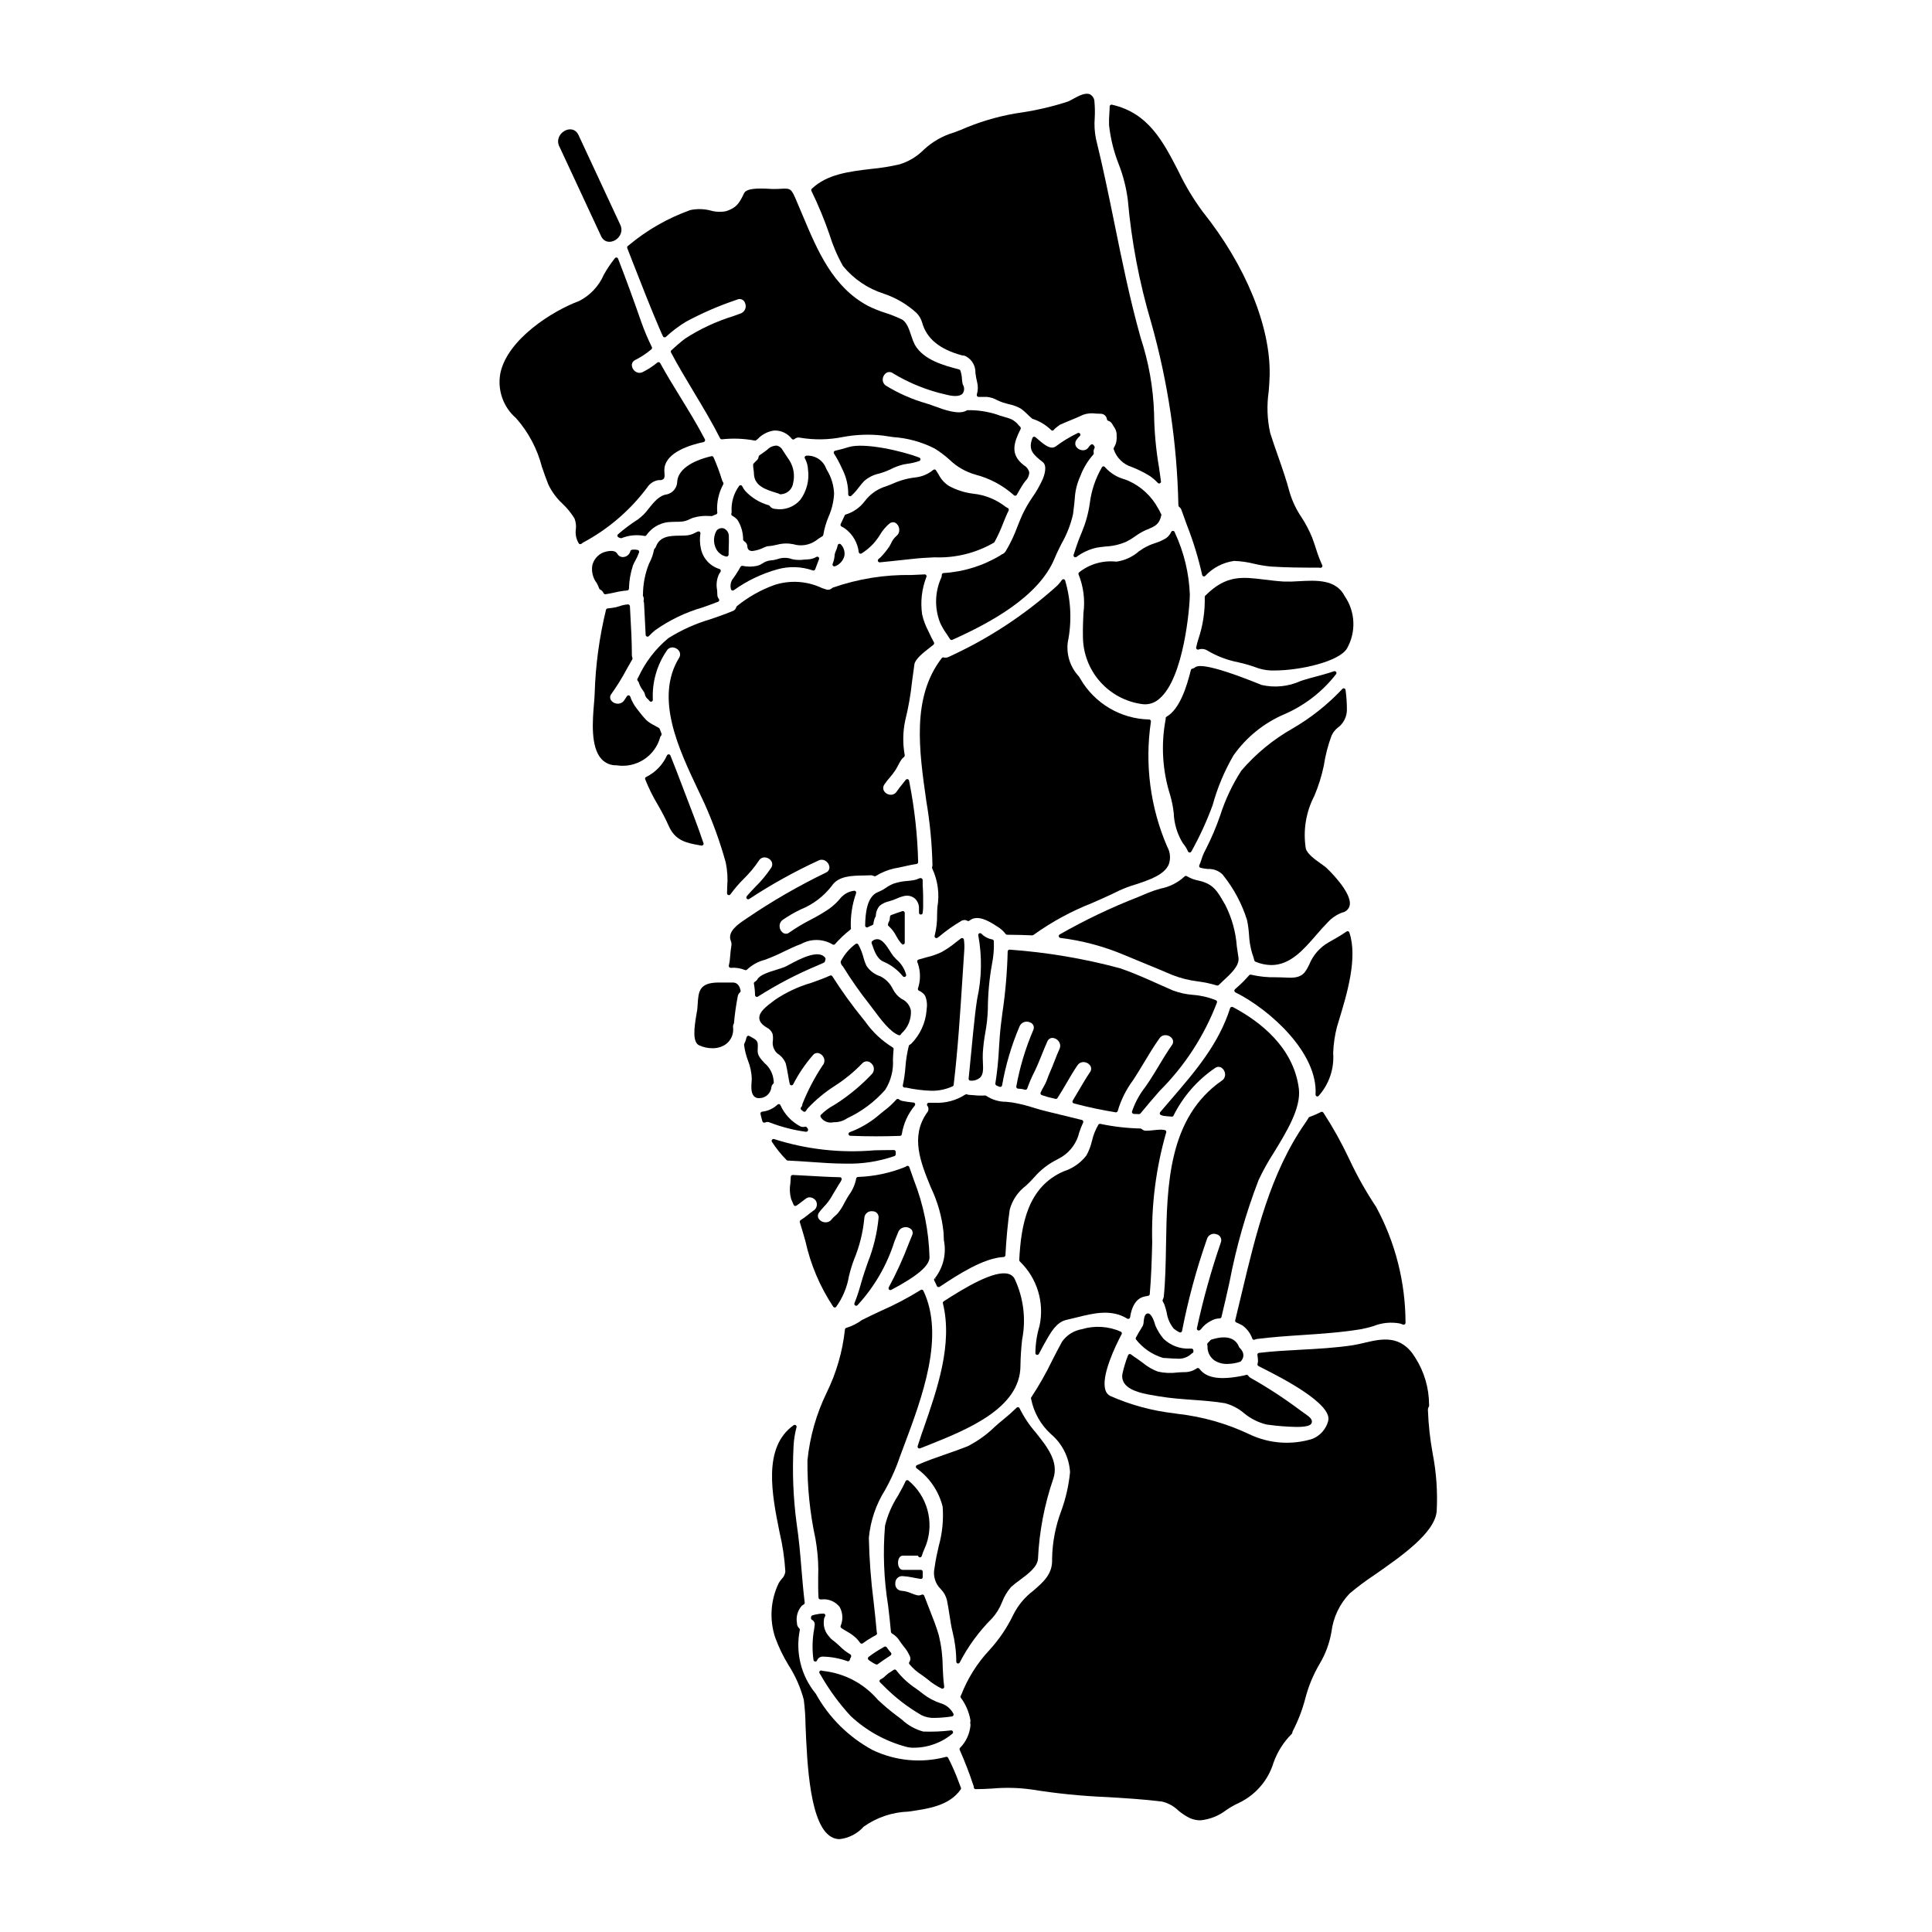 <?xml version="1.0" encoding="UTF-8"?>
<!-- Uploaded to: SVG Repo, www.svgrepo.com, Generator: SVG Repo Mixer Tools -->
<svg fill="#000000" width="800px" height="800px" version="1.1" viewBox="144 144 512 512" xmlns="http://www.w3.org/2000/svg">
 <g>
  <path d="m405.79 411.47c0.016-4.043 0.387-8.074 1.109-12.055 0.402-1.98 0.562-4 0.477-6.019-0.023-0.215-0.184-0.387-0.395-0.43-1.102-0.195-2.117-0.727-2.898-1.527-0.164-0.16-0.414-0.191-0.609-0.07-0.195 0.121-0.281 0.359-0.207 0.574 1.02 5.578 0.91 11.305-0.32 16.844-0.195 1.379-0.395 2.668-0.516 3.816-0.375 3.219-0.684 6.504-0.988 9.672-0.234 2.523-0.48 5.047-0.746 7.566v-0.004c-0.016 0.145 0.027 0.289 0.125 0.395 0.094 0.102 0.227 0.16 0.363 0.156 0.953 0.082 1.898-0.234 2.613-0.871 0.824-0.879 0.758-2.207 0.684-3.898-0.031-0.762-0.074-1.625-0.027-2.531 0.113-1.809 0.332-3.613 0.656-5.398 0.383-2.055 0.609-4.133 0.68-6.219z"/>
  <path d="m448.3 380.59-2.648 1.113c-7.18 2.797-14.141 6.117-20.832 9.938-0.18 0.113-0.27 0.32-0.227 0.523 0.039 0.207 0.207 0.367 0.414 0.395 5.754 0.703 11.383 2.199 16.727 4.441 1.777 0.746 3.582 1.488 5.383 2.227 2.57 1.051 5.148 2.109 7.68 3.199h0.004c2.144 0.828 4.383 1.387 6.664 1.66 1.695 0.219 3.371 0.578 5.012 1.07 0.051 0.016 0.102 0.023 0.156 0.023 0.129 0 0.25-0.051 0.344-0.141 0.363-0.363 0.789-0.734 1.18-1.121 2.062-1.898 4.398-4.047 4.043-6.191-0.164-0.988-0.301-1.969-0.438-2.957l0.004 0.004c-0.281-3.816-1.32-7.535-3.051-10.945l-0.355-0.613c-1.785-3.106-2.867-4.981-6.656-5.832-1.117-0.203-2.191-0.602-3.172-1.18-0.203-0.133-0.469-0.094-0.629 0.086-1.777 1.641-3.981 2.75-6.359 3.203-1.098 0.305-2.184 0.672-3.242 1.098z"/>
  <path d="m492.89 434.52c0.07 0.035 0.145 0.055 0.219 0.055 0.117 0 0.23-0.043 0.316-0.121 2.785-3.106 4.188-7.211 3.879-11.375 0.082-2.328 0.414-4.637 0.992-6.894l0.516-1.715c2.133-7.008 5.055-16.602 2.781-23.355v-0.004c-0.047-0.145-0.16-0.262-0.305-0.309-0.148-0.055-0.312-0.031-0.438 0.062-1.543 1.062-3.269 2.043-4.773 2.883-2.297 1.316-4.09 3.363-5.094 5.816-1.035 2.106-1.742 3.543-5.07 3.543-0.273 0-0.562 0-0.867-0.031-0.938-0.051-1.883-0.07-2.816-0.086v-0.004c-2.25 0.059-4.5-0.172-6.691-0.68-0.188-0.051-0.387 0.012-0.512 0.16-1.047 1.207-2.176 2.336-3.387 3.375l-0.371 0.34h0.004c-0.121 0.105-0.18 0.266-0.16 0.426 0.027 0.164 0.125 0.301 0.273 0.375 9.203 4.602 21.875 16.043 21.254 27.066v0.004c-0.016 0.191 0.082 0.375 0.25 0.469z"/>
  <path d="m497.53 321.89c-2.027 0.684-4.117 1.234-6.133 1.77l-0.211 0.055c-0.789 0.211-1.625 0.477-2.492 0.75v0.004c-3.242 1.48-6.883 1.852-10.359 1.051l-0.246-0.102c-15.246-6.172-16.898-4.934-17.422-4.535-0.199 0.156-0.434 0.266-0.68 0.324-0.195 0.031-0.348 0.176-0.395 0.367-1.078 4.328-2.918 10.336-6.434 12.355-0.156 0.086-0.25 0.25-0.25 0.43v0.285-0.004c-1.273 6.699-0.855 13.609 1.207 20.105 0.449 1.543 0.762 3.125 0.934 4.723 0.102 2.824 0.934 5.574 2.414 7.984 0.562 0.652 1.023 1.387 1.367 2.18 0.07 0.168 0.23 0.281 0.414 0.293h0.035c0.172 0 0.328-0.09 0.422-0.23 2.199-3.941 4.09-8.051 5.648-12.289 1.266-4.641 3.133-9.094 5.555-13.246 3.422-4.84 8.129-8.629 13.59-10.938 5.348-2.34 10.023-5.984 13.598-10.602 0.113-0.176 0.102-0.406-0.027-0.57-0.129-0.168-0.352-0.23-0.551-0.164z"/>
  <path d="m415.86 458.25c0.777-0.711 1.516-1.461 2.215-2.25 1.715-1.992 3.812-3.613 6.176-4.769l1.215-0.691v-0.004c2.293-1.465 3.922-3.769 4.539-6.422 0.293-0.891 0.637-1.766 1.039-2.613 0.059-0.137 0.059-0.289 0-0.426-0.066-0.137-0.188-0.234-0.332-0.27l-3.434-0.844c-1.832-0.453-3.676-0.91-5.555-1.352-1.305-0.297-2.582-0.676-3.812-1.051-1.875-0.609-3.793-1.082-5.742-1.402-0.496-0.07-1-0.117-1.508-0.168v-0.004c-1.871 0.016-3.703-0.523-5.266-1.555-0.098-0.09-0.23-0.129-0.363-0.113-0.996 0.059-2 0.031-2.992-0.082-0.457-0.043-0.859-0.074-1.18-0.082h-0.004c-0.203-0.008-0.398-0.055-0.586-0.137-0.152-0.059-0.32-0.039-0.457 0.055-2.43 1.578-5.301 2.336-8.195 2.172h-1.477 0.004c-0.188 0.004-0.355 0.109-0.438 0.273s-0.066 0.363 0.043 0.512c0.418 0.535 0.398 1.293-0.051 1.805-4.527 6.348-1.734 13.199 0.969 19.82 1.816 3.777 2.965 7.844 3.387 12.012 0.02 0.695 0.051 1.371 0.082 2.019 0.715 3.512-0.141 7.16-2.332 9.992l0.262 0.418-0.359-0.344c-0.176 0.148-0.227 0.402-0.121 0.605 0.262 0.488 0.488 0.977 0.695 1.461h0.004c0.059 0.133 0.172 0.234 0.309 0.277 0.047 0.008 0.098 0.008 0.145 0 0.098 0 0.191-0.027 0.273-0.082l0.395-0.254c4.18-2.754 11.172-7.387 16.57-7.633 0.254-0.016 0.453-0.215 0.469-0.469 0.23-4.356 0.617-8.418 1.137-12.066 0.676-2.535 2.184-4.766 4.277-6.34z"/>
  <path d="m451.14 426.37c-0.789 1.301-1.574 2.641-2.434 3.938-0.355 0.551-0.758 1.133-1.18 1.742-1.551 1.961-2.75 4.172-3.543 6.539-0.027 0.148 0.012 0.301 0.105 0.414 0.098 0.121 0.238 0.191 0.395 0.203 0.461 0.023 0.906 0.043 1.371 0.043h-0.004c0.152 0.004 0.301-0.062 0.395-0.184 1.664-2.043 3.41-4.059 5.117-6.012v0.004c6.644-6.641 11.805-14.605 15.148-23.383 0.07-0.234-0.039-0.484-0.262-0.59-1.934-0.797-3.984-1.277-6.07-1.43-1.836-0.137-3.644-0.535-5.367-1.18-1.238-0.535-2.488-1.094-3.734-1.652-3.328-1.492-6.769-3.031-10.234-4.215-9.578-2.574-19.375-4.231-29.266-4.941-0.137-0.016-0.273 0.031-0.371 0.125-0.102 0.094-0.16 0.227-0.16 0.363-0.133 5.449-0.598 10.887-1.398 16.281-0.133 1.047-0.266 2.086-0.395 3.109-0.242 2.047-0.395 4.199-0.52 6.297h0.004c-0.148 3.109-0.469 6.207-0.953 9.281-0.035 0.199 0.055 0.402 0.23 0.508 0.297 0.172 0.613 0.305 0.945 0.395 0.133 0.031 0.273 0.012 0.395-0.059 0.117-0.078 0.199-0.207 0.215-0.348 0.934-5.352 2.477-10.574 4.602-15.57 0.207-0.523 0.617-0.938 1.137-1.152 0.523-0.211 1.105-0.199 1.617 0.031 0.414 0.121 0.754 0.418 0.926 0.812 0.176 0.395 0.168 0.844-0.02 1.23-2.059 4.801-3.57 9.82-4.504 14.957-0.023 0.141 0.016 0.285 0.109 0.395 0.086 0.105 0.215 0.172 0.352 0.18 0.395 0.023 0.723 0.047 0.996 0.086 0.152 0.027 0.309 0.07 0.469 0.113l0.395 0.098c0.246 0.055 0.496-0.086 0.578-0.328 0.523-1.48 1.141-2.926 1.852-4.328l0.195-0.395c0.664-1.379 1.238-2.816 1.801-4.207 0.469-1.18 0.957-2.363 1.488-3.543 0.188-0.508 0.645-0.871 1.184-0.934 0.73-0.023 1.422 0.328 1.836 0.93 0.43 0.582 0.504 1.352 0.191 2-0.477 1.039-0.895 2.121-1.305 3.172s-0.789 2.047-1.238 3.035c-0.211 0.457-0.395 0.938-0.57 1.422-0.207 0.602-0.449 1.184-0.734 1.75-0.121 0.23-0.25 0.465-0.395 0.699v0.004c-0.277 0.477-0.527 0.969-0.754 1.477-0.051 0.125-0.051 0.266 0 0.391 0.055 0.125 0.16 0.223 0.289 0.266 0.895 0.324 1.805 0.586 2.734 0.785 0.289 0.074 0.598 0.145 0.91 0.215v0.004c0.199 0.051 0.41-0.035 0.523-0.211 0.859-1.305 1.652-2.672 2.426-3.996 0.906-1.574 1.844-3.172 2.883-4.684l-0.004 0.004c0.379-0.582 1.043-0.906 1.73-0.855 0.738 0.051 1.402 0.473 1.766 1.121 0.238 0.52 0.164 1.129-0.195 1.574-1.035 1.531-1.969 3.148-2.891 4.703-0.547 0.945-1.102 1.887-1.668 2.812v0.004c-0.082 0.129-0.098 0.297-0.039 0.441 0.062 0.145 0.188 0.25 0.34 0.289 3.652 0.98 7.356 1.766 11.09 2.363 0.262 0.035 0.504-0.137 0.551-0.395 0.848-2.887 2.199-5.602 3.988-8.023l0.516-0.789c0.867-1.348 1.68-2.699 2.496-4.051 1.262-2.102 2.57-4.273 4.039-6.336v0.004c0.387-0.594 1.07-0.918 1.773-0.844 0.734 0.055 1.391 0.48 1.738 1.129 0.219 0.512 0.133 1.105-0.227 1.531-1.234 1.758-2.336 3.598-3.406 5.363z"/>
  <path d="m388.27 523.93c-0.254 0.727-0.488 1.453-0.719 2.184l-0.359 1.105c-0.059 0.184-0.008 0.383 0.133 0.516 0.09 0.082 0.211 0.129 0.336 0.129 0.062 0 0.125-0.012 0.184-0.035l1.996-0.789c10.379-4.144 24.59-9.816 24.59-21.125v0.004c0.031-2.305 0.18-4.606 0.441-6.894 1.07-5.434 0.379-11.066-1.965-16.086-0.352-0.688-0.988-1.188-1.742-1.359-3.719-0.992-11.492 3.664-17.078 7.289-0.172 0.113-0.258 0.328-0.207 0.531 2.656 10.781-1.477 22.664-5.117 33.148z"/>
  <path d="m426.27 297.82c-0.062-0.172-0.211-0.293-0.391-0.32-0.18-0.02-0.359 0.059-0.465 0.203-0.43 0.625-0.93 1.203-1.488 1.719-8.531 7.664-18.191 13.973-28.633 18.711-0.383 0.172-0.809 0.203-1.211 0.094-0.188-0.051-0.391 0.02-0.508 0.176-8.016 10.41-6.016 24.402-4.082 37.961 0.961 5.621 1.5 11.309 1.621 17.008-0.004 0.102-0.023 0.199-0.059 0.297l-0.043 0.148c-0.031 0.133-0.008 0.277 0.066 0.395 1.469 3.168 1.938 6.711 1.348 10.152-0.047 0.574-0.062 1.266-0.086 2.019 0.035 1.879-0.18 3.754-0.645 5.574-0.074 0.207 0 0.434 0.18 0.559 0.082 0.062 0.18 0.094 0.281 0.09 0.113 0.004 0.219-0.035 0.305-0.102 0.109-0.086 0.238-0.176 0.418-0.301v0.004c1.816-1.535 3.762-2.914 5.812-4.117 0.504-0.344 1.156-0.367 1.68-0.062 0.176 0.098 0.387 0.078 0.539-0.051 2.016-1.617 4.867-0.113 7.387 1.574h0.004c0.844 0.496 1.582 1.152 2.172 1.934 0.09 0.133 0.234 0.215 0.395 0.227 2.574 0.023 4.723 0.078 6.715 0.164 0.188-0.016 0.359-0.105 0.488-0.246 4.754-3.394 9.91-6.188 15.348-8.32 2.391-1.051 4.856-2.137 7.266-3.34 1.375-0.621 2.785-1.148 4.231-1.574 3.57-1.18 7.621-2.512 8.816-5.312 0.559-1.539 0.418-3.246-0.395-4.668-4.508-10.438-6.008-21.93-4.332-33.176 0.023-0.141-0.016-0.281-0.105-0.395-0.09-0.105-0.227-0.172-0.367-0.176-7.531-0.16-14.434-4.238-18.215-10.754l-0.406-0.664c-2.281-2.43-3.359-5.75-2.938-9.051 1.109-5.438 0.867-11.059-0.703-16.379z"/>
  <path d="m376.72 392.91c-0.574-0.074-1.152 0.113-1.574 0.508-0.16 0.129-0.219 0.344-0.152 0.535l0.059 0.184c0.684 1.992 1.395 4.051 3.172 4.754 1.969 0.852 3.699 2.168 5.043 3.836 0.098 0.117 0.242 0.18 0.395 0.176 0.145 0 0.277-0.062 0.371-0.172s0.133-0.254 0.113-0.395c-0.426-1.594-1.328-3.019-2.586-4.086-0.273-0.289-0.543-0.57-0.789-0.848v0.004c-0.344-0.449-0.66-0.914-0.945-1.398-0.883-1.352-1.848-2.894-3.106-3.098z"/>
  <path d="m396.46 431.88c0.156-0.07 0.258-0.223 0.273-0.391 1.121-9.445 1.734-19.105 2.336-28.434 0.156-2.445 0.316-4.891 0.48-7.332v-0.004c0.055-0.898 0.02-1.801-0.102-2.691-0.02-0.176-0.129-0.324-0.293-0.395-0.16-0.07-0.348-0.047-0.488 0.055-0.453 0.336-0.902 0.68-1.352 1.031-1.195 0.992-2.481 1.871-3.84 2.621-1.262 0.59-2.578 1.043-3.938 1.352-0.727 0.191-1.445 0.395-2.144 0.613-0.129 0.047-0.238 0.141-0.293 0.27-0.059 0.125-0.059 0.27 0 0.395 0.055 0.121 0.102 0.262 0.156 0.395l0.039 0.109c0.68 2.102 0.672 4.367-0.02 6.469-0.078 0.234 0.027 0.492 0.246 0.602 0.656 0.266 1.223 0.719 1.621 1.305 0.477 1.113 0.625 2.344 0.43 3.543l-0.02 0.34v-0.004c-0.266 3.332-1.695 6.465-4.039 8.844-0.094 0.094-0.199 0.168-0.316 0.227l-0.145 0.086c-0.117 0.078-0.195 0.199-0.223 0.336-0.453 1.836-0.75 3.707-0.883 5.598-0.125 1.609-0.355 3.215-0.691 4.797-0.035 0.145 0 0.301 0.098 0.418 0.094 0.121 0.242 0.191 0.395 0.188h0.113c0.09-0.012 0.18-0.012 0.27 0 2.199 0.492 4.438 0.773 6.691 0.84 1.941 0.035 3.871-0.367 5.637-1.18z"/>
  <path d="m382.93 394.15c0.09 0.094 0.219 0.145 0.348 0.148 0.066 0 0.129-0.016 0.191-0.039 0.184-0.078 0.305-0.254 0.301-0.453v-7.875c0-0.156-0.074-0.305-0.199-0.395-0.129-0.094-0.293-0.121-0.441-0.074-0.984 0.312-1.992 0.672-2.953 1.031-0.191 0.074-0.316 0.262-0.316 0.465-0.004 0.133-0.02 0.266-0.047 0.395-0.004 0.344-0.098 0.68-0.281 0.969-0.094 0.188-0.16 0.387-0.199 0.594-0.059 0.199 0.016 0.41 0.184 0.527 0.844 0.754 1.535 1.664 2.031 2.68 0.379 0.699 0.828 1.359 1.336 1.969l0.395-0.305z"/>
  <path d="m459.46 501.39h-0.09c-2.602 0.145-5.144-0.797-7.023-2.598-0.895-1.07-1.629-2.262-2.176-3.543-0.113-0.453-0.867-3.18-1.969-3.18h-0.023c-0.789 0.031-1.023 1.082-1.145 2.648-0.047 0.387-0.203 0.758-0.449 1.059l-0.094 0.191c-0.457 0.691-0.918 1.484-1.453 2.492-0.09 0.156-0.09 0.348 0 0.5 1.84 2.344 4.363 4.062 7.223 4.914 0.395 0 0.855 0.035 1.387 0.074 0.668 0.047 1.422 0.102 2.168 0.102 1.367 0.164 2.738-0.254 3.781-1.152 0.129-0.137 0.277-0.25 0.445-0.336 0.145-0.09 0.23-0.246 0.23-0.418 0.008-0.145-0.012-0.293-0.055-0.434-0.066-0.168-0.215-0.285-0.395-0.312-0.121-0.016-0.242-0.02-0.363-0.008z"/>
  <path d="m455.29 285c-0.07-0.18-0.238-0.301-0.43-0.312h-0.027c-0.188 0-0.355 0.102-0.441 0.266-0.305 0.668-0.777 1.246-1.375 1.672-0.906 0.547-1.875 0.984-2.883 1.301-1.102 0.348-2.156 0.82-3.148 1.406-0.344 0.219-0.742 0.5-1.18 0.789h-0.004c-1.676 1.469-3.742 2.414-5.949 2.723-3.519-0.391-7.055 0.609-9.84 2.797-0.195 0.133-0.266 0.383-0.176 0.598 1.309 3.25 1.75 6.781 1.285 10.254-0.082 1.828-0.184 3.898-0.129 6.488v-0.004c0.078 4.289 1.676 8.414 4.508 11.633 2.836 3.223 6.723 5.332 10.969 5.953 1.73 0.309 3.508-0.215 4.797-1.414 6.488-5.457 8.043-24.332 8.059-27.578h-0.004c-0.211-5.652-1.551-11.203-3.934-16.336z"/>
  <path d="m451.59 280.03c-0.172-0.434-0.387-0.848-0.637-1.242-1.766-3.305-4.594-5.918-8.023-7.418-0.262-0.105-0.535-0.211-0.832-0.324-2.035-0.535-3.867-1.664-5.262-3.238-0.086-0.141-0.23-0.227-0.395-0.234-0.156 0.004-0.305 0.086-0.395 0.219-1.73 2.961-2.836 6.246-3.25 9.652-0.379 2.606-1.082 5.148-2.094 7.578-0.699 1.633-1.316 3.301-1.848 4.996l-0.344 1.023h0.004c-0.051 0.148-0.027 0.316 0.066 0.445 0.094 0.129 0.242 0.203 0.402 0.203 0.098 0 0.195-0.031 0.273-0.086 1.621-1.219 3.488-2.066 5.473-2.488 0.789-0.133 1.574-0.211 2.305-0.293 1.867-0.086 3.699-0.512 5.414-1.25 0.844-0.426 1.656-0.918 2.422-1.473 0.84-0.613 1.734-1.141 2.68-1.574l0.508-0.215c2.172-0.918 3.148-1.336 3.707-3.773v-0.004c0.023-0.102 0.012-0.211-0.031-0.305z"/>
  <path d="m359.59 583.94c0.047 0.211 0.223 0.371 0.438 0.391h0.043c0.199 0.004 0.375-0.113 0.453-0.293 0.242-0.641 0.871-1.051 1.555-1.016h0.051c2.199 0.051 4.375 0.457 6.445 1.207 0.137 0.051 0.293 0.035 0.418-0.039 0.129-0.078 0.215-0.207 0.234-0.355 0.047-0.25 0.148-0.492 0.301-0.699 0.051-0.113 0.059-0.242 0.02-0.359 0 0.023 0.035 0.031 0.035 0.059 0 0.027-0.031-0.039-0.035-0.062-0.004-0.023 0.031-0.098 0-0.145-0.051-0.078-0.125-0.145-0.211-0.184l-0.035-0.031c-0.02-0.02-0.043-0.039-0.07-0.051-0.988-0.59-1.895-1.301-2.699-2.117-0.633-0.621-1.309-1.191-2.019-1.715-0.273-0.199-0.512-0.449-0.695-0.73-1.156-1.176-1.699-2.824-1.469-4.457 0.004-0.348 0.109-0.684 0.301-0.973 0.098-0.152 0.105-0.344 0.016-0.5-0.086-0.156-0.25-0.254-0.43-0.254-0.324 0-0.617 0.02-1.031 0.055-2.074 0.352-2.125 0.465-2.231 0.719h-0.004c-0.027 0.062-0.039 0.129-0.039 0.195v0.262-0.004c0 0.18 0.098 0.344 0.258 0.43 0.535 0.273 0.824 0.875 0.703 1.465l-0.125 0.941c-0.504 2.727-0.562 5.516-0.176 8.262z"/>
  <path d="m386.13 377.26c-0.547 0.09-1.105 0.145-1.66 0.203-1.258 0.078-2.5 0.32-3.695 0.723-0.73 0.305-1.43 0.684-2.082 1.141-0.602 0.422-1.25 0.773-1.93 1.051-3.016 1.098-3.438 5.606-3.492 8.902-0.004 0.172 0.086 0.336 0.234 0.426 0.078 0.047 0.168 0.07 0.258 0.074 0.082 0 0.16-0.02 0.23-0.059 0.395-0.203 0.789-0.395 1.18-0.547h0.004c0.16-0.07 0.273-0.219 0.297-0.395l0.02-0.156c0.023-0.262 0.074-0.52 0.156-0.766 0.07-0.238 0.16-0.523 0.23-0.711h0.004c0.117-0.082 0.195-0.211 0.211-0.352 0.008-1.012 0.371-1.988 1.027-2.754 0.723-0.582 1.57-0.988 2.477-1.184 0.344-0.098 0.688-0.195 1.059-0.328 0.289-0.105 0.594-0.238 0.91-0.371v0.004c0.676-0.32 1.387-0.562 2.117-0.723 0.961-0.203 1.961 0.035 2.727 0.648 0.758 0.688 1.172 1.676 1.129 2.695v1.094c-0.004 0.262 0.199 0.48 0.461 0.492h0.027c0.25 0 0.461-0.188 0.488-0.438l0.031-0.281v0.004c0.055-0.414 0.082-0.828 0.094-1.246 0.027-2.152 0-4.035-0.117-5.75h-0.004c-0.02-0.359-0.02-0.723 0-1.086 0-0.301 0.027-0.582-0.238-0.762-0.223-0.141-0.508-0.141-0.727 0-0.453 0.211-0.934 0.363-1.426 0.449z"/>
  <path d="m356.65 436.55c-0.027 0.059-0.039 0.121-0.035 0.188-0.004 0.25-0.109 0.488-0.293 0.656-0.098 0.098-0.148 0.23-0.141 0.371 0.008 0.137 0.07 0.266 0.176 0.352l0.246 0.195c0.078 0.062 0.164 0.129 0.246 0.199l0.004 0.004c0.105 0.098 0.254 0.141 0.395 0.113 0.145-0.023 0.27-0.109 0.344-0.234 0.145-0.266 0.316-0.512 0.52-0.738 2.129-2.254 4.527-4.238 7.141-5.906 2.621-1.68 5.035-3.656 7.195-5.891 0.293-0.355 0.723-0.57 1.18-0.59 0.461-0.02 0.906 0.16 1.227 0.488 0.414 0.336 0.676 0.828 0.723 1.359s-0.125 1.062-0.477 1.465c-2.625 2.793-5.559 5.281-8.742 7.414-0.461 0.324-0.969 0.633-1.488 0.949h0.004c-1.234 0.664-2.359 1.512-3.34 2.512-0.148 0.172-0.16 0.426-0.027 0.613 0.566 0.875 1.535 1.41 2.578 1.426 0.277 0 0.555-0.035 0.828-0.098h0.18c1.223 0.012 2.418-0.355 3.422-1.047 3.832-1.789 7.258-4.352 10.059-7.523 1.52-2.391 2.242-5.203 2.062-8.031 0.039-0.906 0.078-1.848 0.176-2.731v-0.004c0.023-0.207-0.086-0.406-0.273-0.5-2.879-1.777-5.363-4.129-7.301-6.902l-0.523-0.648c-2.934-3.598-5.648-7.367-8.137-11.285-0.133-0.207-0.395-0.285-0.617-0.184-1.648 0.742-3.422 1.367-5.117 1.969v-0.004c-3.359 0.988-6.543 2.488-9.445 4.445l-0.359 0.27c-1.926 1.445-3.918 2.938-3.82 4.613 0.051 0.91 0.676 1.699 1.922 2.438l-0.004-0.004c0.734 0.352 1.309 0.969 1.605 1.727 0.109 0.539 0.141 1.09 0.094 1.637-0.262 1.301 0.18 2.644 1.156 3.539 1.016 0.621 1.801 1.555 2.242 2.66 0.23 0.879 0.395 1.902 0.594 2.984 0.137 0.789 0.277 1.605 0.449 2.418v-0.004c0.043 0.207 0.211 0.367 0.422 0.395 0.211 0.02 0.41-0.09 0.504-0.281 1.41-2.75 3.148-5.32 5.176-7.656 0.324-0.465 0.887-0.707 1.449-0.621 0.707 0.164 1.281 0.676 1.523 1.359 0.25 0.656 0.117 1.395-0.352 1.922-2.133 3.207-3.922 6.625-5.348 10.203z"/>
  <path d="m344.36 408.14c0.07 0.035 0.145 0.055 0.223 0.051 0.102 0.004 0.199-0.027 0.281-0.086 5.031-3.203 10.332-5.969 15.84-8.266l1.648-0.738c0.133-0.062 0.234-0.18 0.27-0.324l0.141-0.555h0.004c0.031-0.137 0.004-0.277-0.078-0.395-1.73-2.387-6.902 0.395-9.684 1.887-0.395 0.203-0.703 0.395-0.922 0.48h0.004c-0.703 0.285-1.418 0.531-2.144 0.738-2.137 0.66-4.562 1.41-5.195 2.562-0.168 0.297-0.418 0.535-0.719 0.691-0.188 0.105-0.281 0.32-0.234 0.531 0.184 0.992 0.285 1.996 0.297 3.008 0.008 0.176 0.109 0.336 0.27 0.414z"/>
  <path d="m359.51 464.88c-0.488 0.34-0.949 0.703-1.41 1.07h0.004c-0.609 0.508-1.25 0.969-1.918 1.387-0.195 0.117-0.289 0.352-0.223 0.57 0.52 1.648 1 3.324 1.477 5 1.363 6.207 3.867 12.109 7.387 17.402 0.086 0.117 0.223 0.191 0.367 0.199h0.023c0.141 0 0.27-0.059 0.363-0.164 1.75-2.43 2.914-5.234 3.406-8.188 0.293-1.137 0.566-2.207 0.867-3.043l0.449-1.254-0.004-0.004c1.473-3.519 2.402-7.242 2.754-11.039 0.02-0.543 0.266-1.051 0.684-1.398 0.414-0.344 0.961-0.5 1.496-0.422 0.453-0.008 0.891 0.176 1.199 0.516 0.309 0.336 0.453 0.789 0.402 1.242-0.395 4.051-1.355 8.023-2.859 11.809-0.578 1.668-1.18 3.398-1.691 5.191l-0.223 0.762c-0.445 1.641-0.984 3.254-1.617 4.832-0.098 0.215-0.031 0.469 0.16 0.609 0.195 0.137 0.457 0.117 0.629-0.047 4.477-4.852 7.824-10.633 9.812-16.926 0.355-0.887 0.688-1.723 1.004-2.488 0.273-0.688 0.902-1.168 1.637-1.25 0.719-0.133 1.453 0.125 1.934 0.68 0.305 0.43 0.344 0.992 0.094 1.457-0.289 0.691-0.578 1.422-0.887 2.184-1.504 3.977-3.273 7.848-5.293 11.586-0.105 0.191-0.078 0.43 0.07 0.59 0.152 0.156 0.395 0.191 0.586 0.09 6.894-3.648 10.121-6.387 10.141-8.617-0.18-7.012-1.578-13.938-4.137-20.469-0.438-1.266-0.832-2.406-1.223-3.477v0.004c-0.055-0.145-0.172-0.254-0.32-0.301-0.148-0.043-0.312-0.016-0.438 0.074l-0.207 0.156v0.004c-4.019 1.641-8.301 2.555-12.641 2.699-0.238 0.012-0.434 0.188-0.465 0.426-0.301 1.562-0.949 3.043-1.891 4.328-0.352 0.566-0.703 1.137-1.023 1.734l-0.223 0.418h-0.004c-0.473 0.961-1.047 1.871-1.715 2.707-0.223 0.246-0.465 0.477-0.723 0.688-0.324 0.27-0.625 0.57-0.895 0.895-0.418 0.598-1.141 0.914-1.867 0.812-0.73-0.062-1.375-0.496-1.711-1.148-0.199-0.504-0.105-1.078 0.25-1.488 0.395-0.543 0.848-1.035 1.273-1.508h0.004c0.793-0.816 1.48-1.73 2.047-2.715 0.266-0.492 0.559-0.965 0.855-1.441s0.625-1.004 0.902-1.531c0.047-0.078 0.129-0.203 0.23-0.352 0.262-0.34 0.477-0.719 0.641-1.117 0.047-0.148 0.02-0.309-0.07-0.438-0.094-0.125-0.238-0.199-0.395-0.199-2.652-0.047-5.383-0.203-8.023-0.359-1.492-0.086-2.988-0.168-4.484-0.238h0.004c-0.129 0-0.258 0.043-0.355 0.129-0.098 0.09-0.156 0.211-0.16 0.344-0.023 0.562-0.062 1.133-0.105 1.688-0.25 1.406-0.184 2.848 0.199 4.223 0.23 0.52 0.445 1.016 0.66 1.531 0.055 0.145 0.176 0.25 0.324 0.289 0.145 0.039 0.305 0.008 0.426-0.082l0.207-0.141v-0.004c0.137-0.082 0.27-0.176 0.395-0.277 0.305-0.215 0.594-0.445 0.883-0.668 0.375-0.293 0.742-0.582 1.133-0.848 0.367-0.242 0.824-0.32 1.25-0.211 0.539 0.117 1.008 0.445 1.305 0.906 0.508 0.93 0.184 2.094-0.734 2.621z"/>
  <path d="m464.75 499.19c-0.195 0.242-0.414 0.465-0.648 0.668l-0.031 0.027c-0.133 0.164-0.18 0.383-0.121 0.586 0.035 0.086 0.051 0.176 0.055 0.266-0.074 1.473 0.594 2.883 1.781 3.758 1.035 0.672 2.25 1.008 3.484 0.961 1.148-0.012 2.289-0.207 3.379-0.57 0.082-0.031 0.156-0.078 0.215-0.145 0.707-0.812 1.18-2.102-0.469-3.699-0.676-1.816-2.512-3.586-7.402-2.023h-0.004c-0.094 0.031-0.18 0.09-0.238 0.172z"/>
  <path d="m494.7 438.85c-0.145-0.207-0.418-0.273-0.641-0.156-0.969 0.504-1.973 0.941-3.004 1.301-0.113 0.039-0.203 0.117-0.266 0.215-0.25 0.445-0.527 0.887-0.836 1.324-9.281 13.273-13.148 29.52-16.898 45.227-0.566 2.394-1.133 4.777-1.715 7.137l0.004-0.004c-0.055 0.238 0.066 0.48 0.289 0.57 0.438 0.184 0.871 0.395 1.285 0.617l0.309 0.148v0.004c1.23 0.879 2.156 2.117 2.656 3.543 0.086 0.176 0.266 0.289 0.461 0.281 0.074 0 0.145-0.016 0.211-0.047 0.164-0.082 0.344-0.137 0.527-0.164 4.027-0.508 8.117-0.789 12.062-1.047 5.09-0.34 10.352-0.691 15.57-1.551 1.102-0.211 2.191-0.484 3.262-0.816 2.223-0.891 4.652-1.133 7.008-0.695 0.156 0.047 0.309 0.105 0.453 0.16 0.145 0.055 0.262 0.098 0.395 0.141v0.004c0.145 0.047 0.301 0.023 0.43-0.062 0.129-0.09 0.207-0.234 0.215-0.391-0.004-10.742-2.684-21.309-7.801-30.754-2.699-4.051-5.086-8.301-7.141-12.711-1.996-4.246-4.277-8.344-6.836-12.273z"/>
  <path d="m418.39 502.56c-0.008 0.23 0.145 0.434 0.367 0.492 0.043 0.008 0.082 0.008 0.125 0 0.184 0 0.352-0.105 0.438-0.266 0.43-0.832 0.852-1.633 1.297-2.43 0.195-0.336 0.395-0.684 0.598-1.043 1.312-2.328 2.797-4.961 5.418-5.535 0.871-0.191 1.754-0.414 2.633-0.633 4.543-1.133 9.219-2.301 13.469 0.312 0.145 0.082 0.32 0.094 0.469 0.027 0.148-0.074 0.254-0.211 0.281-0.375 0.441-2.961 1.574-4.773 3.367-5.383l-0.004-0.004c0.469-0.141 0.945-0.246 1.426-0.312 0.227-0.031 0.402-0.219 0.422-0.445 0.395-4.434 0.531-9.133 0.652-13.676v-0.004c-0.266-9.852 0.98-19.688 3.699-29.16 0.055-0.141 0.039-0.293-0.039-0.422-0.074-0.125-0.207-0.211-0.352-0.23l-0.191-0.027h-0.004c-0.355-0.059-0.715-0.082-1.074-0.07-0.566 0.023-1.125 0.078-1.688 0.141s-1.242 0.129-1.887 0.141c-0.461 0.031-0.914-0.129-1.246-0.449-0.094-0.09-0.215-0.141-0.344-0.145-3.574-0.078-7.129-0.488-10.625-1.227-0.199-0.039-0.398 0.047-0.508 0.211-0.789 1.336-1.363 2.781-1.703 4.293-0.312 1.352-0.809 2.648-1.473 3.867-1.52 1.961-3.594 3.418-5.957 4.18-9.617 4.102-11.383 14.199-11.844 23.539v-0.004c-0.008 0.168 0.066 0.324 0.199 0.422 4.547 4.398 6.504 10.832 5.176 17.016-0.703 2.336-1.07 4.762-1.098 7.199z"/>
  <path d="m371.43 394.27c-0.152-0.219-0.453-0.273-0.676-0.129-1.645 1.223-2.988 2.797-3.938 4.609-0.051 0.176-0.039 0.363 0.035 0.527 0.051 0.098 0.094 0.203 0.125 0.309 0.02 0.062 0.051 0.125 0.094 0.176 0.059 0.07 0.113 0.129 0.172 0.188v0.004c0.055 0.051 0.105 0.109 0.148 0.168 2.164 3.508 4.527 6.883 7.086 10.109 0.285 0.355 0.648 0.844 1.066 1.41 1.742 2.363 4.367 5.879 6.625 6.691 0.051 0.02 0.105 0.027 0.16 0.027 0.156 0 0.301-0.066 0.395-0.188 0.062-0.086 0.113-0.176 0.156-0.273 1.73-1.535 2.66-3.777 2.519-6.09-0.266-1.379-1.199-2.539-2.488-3.102-0.988-0.645-1.781-1.547-2.301-2.609-0.699-1.445-1.852-2.625-3.281-3.356-1.527-0.48-2.84-1.473-3.719-2.809-0.316-0.664-0.57-1.363-0.754-2.078-0.312-1.254-0.793-2.461-1.426-3.586z"/>
  <path d="m410.46 278.28c-2.473-1.93-5.441-3.125-8.562-3.449-2.231-0.27-4.394-0.957-6.375-2.023-1.188-0.746-2.148-1.805-2.777-3.062-0.223-0.375-0.453-0.75-0.707-1.121h-0.004c-0.121-0.18-0.344-0.258-0.551-0.191-0.074 0.023-0.141 0.062-0.195 0.113-1.324 1.098-2.938 1.781-4.644 1.969-2.133 0.234-4.211 0.812-6.156 1.711-0.891 0.352-1.727 0.68-2.504 0.93-1.891 0.746-3.539 1.996-4.769 3.609-1.238 1.664-2.965 2.902-4.938 3.543-0.062 0.004-0.129 0.016-0.188 0.039-0.105 0.051-0.188 0.137-0.234 0.242-0.188 0.43-0.395 0.855-0.598 1.289l-0.477 1.012v0.004c-0.109 0.246 0 0.535 0.246 0.648 0.414 0.184 0.801 0.422 1.148 0.715 1.891 1.48 3.113 3.652 3.398 6.035 0.016 0.168 0.117 0.316 0.27 0.395 0.152 0.082 0.34 0.074 0.484-0.02 1.129-0.707 2.16-1.559 3.07-2.531 0.672-0.746 1.277-1.555 1.809-2.41 0.648-1.125 1.496-2.129 2.492-2.965 0.395-0.352 0.949-0.461 1.445-0.281 0.645 0.324 1.078 0.957 1.148 1.676 0.113 0.738-0.188 1.477-0.785 1.922-0.582 0.527-1.047 1.172-1.355 1.895-0.176 0.355-0.371 0.703-0.594 1.035l0.395 0.293-0.418-0.266c-0.629 0.906-1.324 1.762-2.082 2.562-0.105 0.098-0.219 0.195-0.336 0.297l-0.324 0.277 0.004-0.004c-0.164 0.141-0.215 0.375-0.129 0.57 0.086 0.176 0.262 0.289 0.453 0.289h0.043c1.258-0.145 2.539-0.277 3.856-0.395 1.48-0.148 3.008-0.305 4.617-0.496 2.062-0.242 4.078-0.344 6.027-0.438 5.461 0.219 10.867-1.102 15.609-3.816 0.113-0.039 0.211-0.117 0.273-0.223 0.871-1.582 1.625-3.227 2.262-4.914 0.465-1.156 0.945-2.363 1.496-3.469 0.051-0.125 0.051-0.27 0-0.395-0.055-0.129-0.156-0.23-0.285-0.281-0.203-0.078-0.391-0.188-0.559-0.32z"/>
  <path d="m494.82 346.93c0.406-2.731 1.102-5.41 2.066-8 0.375-0.828 0.949-1.551 1.668-2.109 1.52-1.121 2.406-2.906 2.391-4.793-0.008-1.734-0.125-3.469-0.359-5.188-0.023-0.195-0.16-0.355-0.348-0.41-0.188-0.055-0.391 0.008-0.516 0.16-3.859 4.109-8.297 7.637-13.176 10.469-5.137 2.906-9.73 6.684-13.574 11.16-2.375 3.684-4.254 7.66-5.59 11.832-1.074 3.129-2.375 6.176-3.887 9.117-0.465 0.848-0.84 1.746-1.117 2.672-0.152 0.496-0.332 0.98-0.547 1.453-0.062 0.133-0.062 0.285 0 0.418 0.062 0.133 0.18 0.23 0.32 0.27 0.648 0.152 1.305 0.258 1.969 0.312 1.465-0.078 2.898 0.473 3.934 1.516l0.188 0.273 0.004-0.004c2.785 3.5 4.898 7.484 6.234 11.75 0.262 1.258 0.434 2.531 0.52 3.812 0.078 1.719 0.363 3.418 0.848 5.062l0.082 0.23 0.004 0.004c0.188 0.512 0.348 1.039 0.473 1.574 0.031 0.156 0.141 0.289 0.293 0.348 1.336 0.57 2.773 0.871 4.223 0.891 4.988 0 8.465-4.012 11.855-7.918 1.012-1.18 2.059-2.363 3.109-3.426 1.051-1.148 2.359-2.027 3.816-2.57 1-0.18 1.789-0.953 1.992-1.949 0.637-3.438-5.902-9.723-6.488-10.168-0.293-0.23-0.684-0.516-1.133-0.828-1.457-1.027-3.66-2.582-4.027-4.047l0.004 0.004c-0.758-4.754 0.031-9.629 2.25-13.906 1.102-2.582 1.945-5.266 2.519-8.012z"/>
  <path d="m481.52 449.55c3.43-5.59 7.32-11.918 6.691-17.035-1.395-10.965-10.297-17.828-17.516-21.648-0.129-0.062-0.285-0.062-0.414 0-0.137 0.055-0.238 0.164-0.285 0.301-3.066 9.59-9.23 16.73-15.742 24.305-0.922 1.078-1.855 2.164-2.789 3.254l-0.004 0.004c-0.098 0.117-0.137 0.277-0.102 0.43 0.039 0.152 0.145 0.277 0.285 0.34 0.203 0.082 0.418 0.152 0.633 0.203 0.75 0.094 1.496 0.164 2.246 0.211v0.004c0.199 0.027 0.391-0.082 0.469-0.27 2.523-5.066 6.305-9.402 10.98-12.594 0.438-0.355 1.035-0.434 1.547-0.203 0.66 0.348 1.086 1.012 1.137 1.754 0.07 0.695-0.254 1.375-0.84 1.758-14.238 9.887-14.539 27.785-14.809 43.578-0.082 4.809-0.16 9.355-0.586 13.621v0.004c-0.031 0.297-0.125 0.582-0.27 0.84-0.082 0.148-0.082 0.328 0 0.48l0.121 0.219c0.109 0.18 0.207 0.367 0.285 0.562 0.25 0.699 0.457 1.41 0.621 2.129 0.219 1.578 0.867 3.066 1.871 4.301 0.461 0.383 0.965 0.707 1.504 0.973 0.07 0.031 0.145 0.047 0.223 0.051 0.074-0.004 0.152-0.02 0.223-0.055 0.141-0.074 0.234-0.207 0.258-0.359 1.586-8.148 3.75-16.172 6.484-24.012l0.141-0.422v0.004c0.168-0.5 0.531-0.91 1.008-1.133 0.477-0.223 1.023-0.242 1.512-0.051 0.457 0.109 0.844 0.41 1.059 0.824 0.219 0.414 0.246 0.902 0.078 1.336-2.57 7.453-4.691 15.055-6.348 22.762-0.035 0.199 0.047 0.395 0.211 0.504 0.164 0.109 0.379 0.109 0.543 0 0.066-0.043 0.129-0.09 0.191-0.141 0.047-0.031 0.09-0.07 0.125-0.117 0.715-0.973 1.664-1.754 2.754-2.269 0.68-0.383 1.445-0.59 2.223-0.605 0.219-0.004 0.41-0.156 0.461-0.371 0.75-3.059 1.465-6.254 2.152-9.344 1.754-9.188 4.324-18.195 7.68-26.926 1.164-2.484 2.496-4.891 3.988-7.195z"/>
  <path d="m417.59 275.79c-0.996 1.449-1.875 2.973-2.633 4.559-0.461 1.031-0.891 2.102-1.32 3.172-0.828 2.285-1.875 4.488-3.121 6.574-0.254 0.398-0.641 0.699-1.09 0.852l-0.215 0.164h-0.004c-4.594 2.801-9.805 4.434-15.18 4.754-0.25 0.027-0.441 0.238-0.441 0.492 0.008 0.238-0.035 0.48-0.129 0.699-1.711 3.754-1.84 8.039-0.355 11.887 0.477 1.07 1.062 2.086 1.75 3.031 0.316 0.461 0.621 0.922 0.902 1.391h-0.004c0.09 0.148 0.25 0.238 0.422 0.238 0.07 0 0.141-0.012 0.207-0.043 9.633-4.328 22.922-11.312 27.129-21.648 0.469-1.16 1.113-2.453 1.793-3.812 1.406-2.445 2.441-5.09 3.066-7.844 0.281-2.121 0.395-3.402 0.473-4.328l-0.004-0.004c0.133-1.961 0.617-3.887 1.434-5.68 0.793-2.129 1.973-4.094 3.477-5.797 0.098-0.113 0.141-0.27 0.109-0.418-0.094-0.43-0.023-0.879 0.191-1.266 0.09-0.168 0.074-0.375-0.043-0.527-0.066-0.086-0.129-0.176-0.188-0.27-0.074-0.121-0.203-0.207-0.348-0.23-0.141-0.02-0.285 0.023-0.391 0.117-0.203 0.176-0.383 0.371-0.539 0.582-0.324 0.59-0.965 0.93-1.633 0.875-0.738-0.023-1.41-0.426-1.781-1.066-0.273-0.535-0.215-1.18 0.148-1.66 0.238-0.379 0.535-0.719 0.875-1.008 0.184-0.16 0.223-0.43 0.094-0.633-0.133-0.203-0.391-0.285-0.613-0.191-2.059 0.988-4.016 2.172-5.84 3.543-1.305 0.895-2.754-0.191-4.672-1.84-0.246-0.211-0.492-0.418-0.73-0.613h-0.004c-0.121-0.102-0.281-0.137-0.438-0.098-0.152 0.043-0.277 0.156-0.332 0.305-1.25 3.262 0.262 4.457 2.754 6.43 1.219 1.004 0.395 3.469-0.027 4.484-0.766 1.691-1.684 3.309-2.75 4.828z"/>
  <path d="m368.92 262.48c-1.43 0.441-2.539 0.738-3.598 0.969h0.004c-0.16 0.035-0.293 0.145-0.352 0.297-0.062 0.152-0.047 0.324 0.047 0.461 0.762 1.188 1.434 2.426 2.012 3.715l0.312 0.648h-0.004c0.977 2.012 1.473 4.223 1.449 6.457 0.004 0.191 0.117 0.363 0.293 0.445 0.062 0.027 0.129 0.039 0.199 0.043 0.121 0 0.234-0.047 0.324-0.125 0.734-0.68 1.398-1.426 1.992-2.234 0.441-0.59 0.918-1.152 1.426-1.688 1.133-0.984 2.496-1.664 3.965-1.969 1.098-0.305 2.16-0.711 3.18-1.211 1.055-0.535 2.168-0.941 3.316-1.211l0.898-0.152h-0.004c1.102-0.141 2.184-0.391 3.234-0.746 0.191-0.074 0.316-0.258 0.316-0.461 0-0.207-0.125-0.391-0.316-0.461-4.269-1.656-14.441-4.059-18.695-2.777z"/>
  <path d="m366.33 288.14c-0.188 0.055-0.324 0.223-0.344 0.418-0.031 0.195-0.078 0.391-0.141 0.578-0.047 0.148-0.148 0.395-0.246 0.668h-0.004c-0.18 0.363-0.312 0.746-0.395 1.145-0.035 0.84-0.215 1.664-0.527 2.445-0.09 0.188-0.051 0.414 0.094 0.559 0.094 0.098 0.219 0.148 0.352 0.148 0.074 0 0.145-0.02 0.211-0.047 1.207-0.461 2.117-1.477 2.438-2.727 0.195-1.098-0.145-2.227-0.918-3.035-0.125-0.148-0.328-0.207-0.52-0.152z"/>
  <path d="m369.44 598.77c4.148 3.875 9.18 6.668 14.66 8.137 0.648 0.184 1.324 0.27 2 0.254 3.789 0.016 7.461-1.32 10.355-3.773 0.133-0.152 0.156-0.367 0.066-0.547-0.094-0.18-0.285-0.289-0.484-0.27-2.445 0.297-4.91 0.398-7.371 0.309-2.129-0.578-4.082-1.672-5.684-3.188-0.441-0.336-0.844-0.652-1.203-0.914h-0.004c-1.801-1.34-3.519-2.785-5.152-4.328-3.672-4.301-8.855-7.031-14.48-7.633-0.086-0.008-0.172-0.027-0.254-0.059l-0.168-0.047c-0.195-0.047-0.398 0.027-0.516 0.188-0.117 0.168-0.117 0.387 0 0.551l0.395 0.629-0.004 0.004c2.207 3.844 4.84 7.43 7.844 10.688z"/>
  <path d="m318.98 339.3v-0.027c0.039-0.094 0.098-0.18 0.164-0.254l0.102-0.137v-0.004c0.102-0.133 0.121-0.309 0.059-0.465l-0.086-0.234c-0.137-0.344-0.27-0.684-0.395-1.012-0.035-0.105-0.105-0.195-0.203-0.25-0.395-0.234-0.789-0.457-1.203-0.676v-0.004c-0.777-0.363-1.496-0.832-2.137-1.398-0.746-0.789-1.445-1.621-2.09-2.492l-0.422-0.539c-0.762-0.969-1.355-2.055-1.758-3.219-0.059-0.168-0.211-0.293-0.391-0.316-0.188-0.02-0.367 0.066-0.469 0.223-0.254 0.395-0.508 0.789-0.789 1.18-0.438 0.59-1.16 0.895-1.883 0.789-0.727-0.066-1.367-0.5-1.699-1.148-0.188-0.5-0.086-1.059 0.27-1.457 1.484-2.086 2.836-4.269 4.039-6.531 0.484-0.863 0.969-1.73 1.469-2.586h-0.004c0.074-0.117 0.094-0.262 0.051-0.391l-0.051-0.156-0.004-0.004c-0.051-0.137-0.086-0.285-0.094-0.434 0-3.777-0.211-7.531-0.418-11.156l-0.105-1.969v0.004c-0.016-0.262-0.23-0.461-0.492-0.465-0.766 0.047-1.523 0.203-2.246 0.473-0.344 0.117-0.695 0.215-1.047 0.297-0.703 0.117-1.43 0.234-2.133 0.305v-0.004c-0.215 0.023-0.387 0.184-0.426 0.395-1.758 7.223-2.762 14.609-2.992 22.043 0 0.664-0.086 1.609-0.176 2.699-0.395 4.617-0.953 11.594 1.988 14.789v-0.004c1.027 1.102 2.481 1.703 3.984 1.648 5.215 0.828 10.215-2.414 11.586-7.512z"/>
  <path d="m302.48 299.19c0.066 0.156 0.133 0.32 0.195 0.484l0.129 0.309c0.047 0.117 0.137 0.211 0.25 0.262 0.406 0.195 0.727 0.531 0.902 0.945 0.078 0.176 0.25 0.289 0.445 0.289h0.062c0.82-0.113 1.641-0.289 2.434-0.461h-0.004c1.09-0.27 2.195-0.445 3.312-0.535 0.254-0.012 0.457-0.211 0.473-0.465 0.047-2.117 0.41-4.215 1.082-6.227 0.176-0.414 0.375-0.82 0.598-1.211 0.398-0.703 0.738-1.441 1.008-2.207 0.043-0.129 0.027-0.273-0.047-0.391-0.07-0.121-0.188-0.207-0.324-0.234-0.508-0.113-1.035-0.129-1.551-0.051-0.199 0.039-0.355 0.195-0.395 0.395-0.211 0.789-0.867 1.379-1.676 1.508-0.727 0.137-1.461-0.219-1.801-0.879-0.742-1.227-3.031-0.59-3.844-0.246h-0.004c-1.383 0.629-2.398 1.863-2.754 3.34-0.277 1.672 0.152 3.379 1.18 4.723z"/>
  <path d="m378.22 438.42c-0.348 0.281-0.688 0.551-1.016 0.828-2.356 2.07-5.07 3.695-8.012 4.789-0.223 0.078-0.359 0.301-0.324 0.535 0.035 0.234 0.23 0.41 0.465 0.422 2.207 0.094 4.504 0.141 6.816 0.141 2.121 0 4.258-0.039 6.367-0.117h0.004c0.246-0.012 0.445-0.203 0.469-0.445 0.434-2.777 1.609-5.383 3.406-7.543l0.035-0.059c0.109-0.145 0.133-0.332 0.059-0.496-0.074-0.164-0.23-0.277-0.41-0.289-1.02-0.09-2.027-0.238-3.027-0.441-0.305-0.059-0.586-0.195-0.82-0.395-0.09-0.102-0.23-0.152-0.363-0.125-0.137 0.008-0.262 0.074-0.344 0.18-0.996 1.117-2.102 2.129-3.305 3.016z"/>
  <path d="m338.07 404.38c-0.746 0.023-1.488 0-2.231 0h-1.367c-5.219 0-5.371 2.422-5.586 5.769-0.02 0.34-0.043 0.691-0.074 1.059 0 0.285-0.105 0.766-0.211 1.375-0.664 3.84-1.152 7.664 0.742 8.469 1.074 0.48 2.234 0.734 3.41 0.742 1.258 0.031 2.496-0.324 3.543-1.02 1.453-1.043 2.211-2.805 1.969-4.578-0.027-0.309 0.039-0.621 0.188-0.895 0.031-0.055 0.047-0.113 0.055-0.172 0.219-2.402 0.555-4.793 1.016-7.16 0.074-0.379 0.277-0.719 0.574-0.965 0.133-0.113 0.195-0.289 0.164-0.465-0.281-1.492-1.027-2.215-2.191-2.16z"/>
  <path d="m335.34 271.22c-0.625-2.059-1.379-4.078-2.25-6.043-0.094-0.219-0.332-0.34-0.562-0.281-5.512 1.281-8.82 3.719-9.055 6.691-0.008 1.637-1.137 3.055-2.731 3.43-1.988 0.234-3.434 2.019-4.824 3.746-0.777 1.086-1.723 2.047-2.797 2.84-1.871 1.191-3.648 2.519-5.324 3.973-0.141 0.117-0.203 0.301-0.164 0.48 0.039 0.176 0.172 0.32 0.344 0.371 0.129 0.039 0.254 0.09 0.371 0.156 0.066 0.035 0.141 0.051 0.219 0.051 0.062 0 0.125-0.012 0.184-0.035 1.914-0.762 4.008-0.961 6.031-0.57 0.195 0.051 0.398-0.027 0.516-0.191 1.316-1.914 3.391-3.172 5.695-3.461 0.691-0.066 1.395-0.082 2.07-0.094 0.504 0 1.004 0 1.504-0.047 0.766-0.059 1.516-0.277 2.199-0.637 0.266-0.121 0.543-0.25 0.867-0.375v0.004c1.426-0.434 2.918-0.594 4.402-0.477h0.301c0.125 0.039 0.266 0.039 0.391 0 0.336-0.164 0.684-0.309 1.035-0.43 0.207-0.062 0.348-0.254 0.348-0.469 0-0.086-0.02-0.176-0.051-0.254-0.152-2.516 0.402-5.023 1.602-7.234 0.094-0.168 0.086-0.371-0.023-0.523-0.125-0.195-0.227-0.402-0.297-0.621z"/>
  <path d="m314.56 303.17c-0.008 0.059-0.008 0.121 0 0.18 0.016 0.105 0.043 0.211 0.078 0.312l0.035 0.098c0.141 2.852 0.285 5.684 0.434 8.492v0.004c0.012 0.195 0.141 0.367 0.324 0.438 0.055 0.02 0.109 0.031 0.168 0.031 0.133-0.004 0.262-0.055 0.355-0.152 0.512-0.543 1.059-1.055 1.637-1.531 3.812-2.703 8.051-4.746 12.539-6.047 1.398-0.492 2.785-0.98 4.16-1.516 0.148-0.055 0.262-0.18 0.301-0.328 0.043-0.152 0.008-0.316-0.094-0.438-0.242-0.297-0.383-0.668-0.395-1.055 0-0.43-0.039-0.887-0.074-1.359v0.004c-0.27-1.402-0.09-2.856 0.516-4.148l0.395-0.617v-0.004c0.082-0.125 0.105-0.281 0.059-0.426s-0.156-0.258-0.301-0.309c-2.543-0.758-4.457-2.867-4.965-5.473-0.281-1.293-0.32-2.625-0.121-3.934 0.031-0.172-0.035-0.348-0.172-0.457-0.133-0.109-0.316-0.141-0.48-0.078-0.234 0.082-0.461 0.184-0.672 0.309-0.852 0.48-1.809 0.742-2.789 0.758-0.43 0.027-0.902 0.031-1.387 0.035-2.301 0.023-5.172 0.047-6.231 2.793h0.004c-0.09 0.262-0.242 0.5-0.438 0.695-0.078 0.074-0.125 0.176-0.137 0.281-0.223 1.184-0.621 2.324-1.184 3.391l-0.156 0.332v-0.004c-1.027 2.586-1.562 5.344-1.574 8.125-0.02 0.055-0.031 0.109-0.031 0.164 0 0.082 0.02 0.164 0.059 0.234 0.191 0.367 0.242 0.797 0.137 1.199z"/>
  <path d="m333.59 289.03c0.465 1.262 1.555 2.191 2.875 2.461 0.039 0.004 0.082 0.004 0.121 0 0.266-0.004 0.484-0.219 0.492-0.484 0-0.742 0.027-1.379 0.047-1.969 0.035-1.02 0.066-1.902 0.023-3.019-0.02-0.848-0.52-1.609-1.289-1.969-0.711-0.238-1.496-0.008-1.965 0.574-0.777 1.344-0.887 2.969-0.305 4.406z"/>
  <path d="m315.56 273.13c0.699-1.074 1.848-1.777 3.125-1.906 0.402 0.074 0.816-0.027 1.137-0.277 0.363-0.355 0.32-0.875 0.273-1.473-0.051-0.5-0.051-1 0-1.5 0.598-4.148 6.754-6.062 10.375-6.828 0.152-0.031 0.277-0.133 0.344-0.273 0.062-0.137 0.062-0.297 0-0.438-1.969-3.777-4.262-7.516-6.481-11.129-1.82-2.961-3.691-6.019-5.383-9.09v0.004c-0.07-0.125-0.191-0.215-0.336-0.242-0.137-0.027-0.281 0.004-0.395 0.094-1.191 0.98-2.488 1.824-3.867 2.516-0.613 0.324-1.355 0.281-1.926-0.109-0.617-0.406-0.988-1.102-0.98-1.844 0.051-0.562 0.414-1.051 0.941-1.258 1.516-0.766 2.934-1.707 4.231-2.801 0.176-0.141 0.23-0.387 0.133-0.59-1.07-2.188-2.019-4.434-2.832-6.731-2.148-6.191-4.152-11.656-6.125-16.703-0.062-0.164-0.203-0.277-0.375-0.309-0.172-0.027-0.344 0.039-0.457 0.172-1.098 1.379-2.082 2.848-2.945 4.387-1.305 3.012-3.613 5.473-6.535 6.961-7.016 2.594-18.895 10.055-20.859 19.039-0.883 4.465 0.703 9.055 4.152 12.023 3.266 3.699 5.609 8.121 6.84 12.902 0.527 1.527 1.074 3.106 1.691 4.644 0.926 1.957 2.223 3.715 3.824 5.176 1.199 1.137 2.242 2.422 3.109 3.832 0.359 0.906 0.488 1.891 0.371 2.859-0.195 1.332 0.094 2.691 0.816 3.828 0.109 0.094 0.25 0.145 0.395 0.137 0.148-0.012 0.289-0.078 0.395-0.188 0.055-0.07 0.125-0.129 0.199-0.176 6.734-3.574 12.59-8.598 17.145-14.711z"/>
  <path d="m395.27 609.84c-0.113-0.219-0.375-0.32-0.609-0.238-6.492 1.719-13.387 1.07-19.441-1.836-6.328-3.43-11.543-8.598-15.02-14.898-3.891-4.715-5.449-10.934-4.238-16.926 0.02-0.16-0.039-0.324-0.164-0.434-0.391-0.332-0.609-0.828-0.59-1.344-0.316-1.676 0.172-3.406 1.32-4.664 0.105-0.082 0.215-0.152 0.328-0.215l0.164-0.098c0.164-0.102 0.254-0.289 0.234-0.48-0.367-2.996-0.617-6.008-0.859-8.918-0.32-3.871-0.648-7.871-1.258-11.875-0.926-6.871-1.203-13.809-0.832-20.73 0.086-1.68 0.352-3.344 0.789-4.969 0.047-0.199-0.031-0.406-0.199-0.527-0.172-0.113-0.395-0.113-0.566 0-8.266 5.863-5.75 18.379-3.731 28.426 0.812 3.406 1.32 6.875 1.527 10.367-0.094 0.762-0.445 1.465-0.996 1.996-0.277 0.332-0.527 0.68-0.75 1.047-2.184 4.508-2.519 9.688-0.941 14.441 0.941 2.582 2.141 5.062 3.582 7.402 1.797 2.801 3.144 5.867 3.992 9.086 0.285 2.234 0.438 4.481 0.461 6.731 0.422 10.215 1.117 27.305 7.348 29.871h0.004c0.535 0.219 1.113 0.332 1.695 0.332 2.457-0.285 4.727-1.461 6.371-3.309 3.481-2.461 7.606-3.848 11.863-3.988 5.32-0.762 10.828-1.555 13.84-5.875 0.098-0.133 0.117-0.309 0.055-0.465-0.176-0.438-0.359-0.922-0.555-1.449-0.809-2.211-1.75-4.367-2.824-6.461z"/>
  <path d="m348.6 446.03c-0.129 0.164-0.141 0.395-0.027 0.574 1.125 1.73 2.422 3.344 3.871 4.812 0.086 0.09 0.203 0.141 0.324 0.145 1.926 0.078 3.938 0.219 5.879 0.359 3.148 0.223 6.297 0.453 9.445 0.453h0.004c4.406 0.121 8.797-0.562 12.961-2.012 0.191-0.07 0.32-0.254 0.32-0.457v-0.641c0-0.129-0.055-0.254-0.145-0.348-0.094-0.094-0.219-0.145-0.348-0.145-1.77 0-3.477 0.039-5.117 0.07-8.98 0.781-18.027-0.227-26.617-2.973-0.199-0.066-0.418-0.004-0.551 0.16z"/>
  <path d="m523.67 529.17c-0.695-3.793-1.113-7.633-1.258-11.488-0.004-0.348 0.094-0.688 0.281-0.977 0.062-0.164 0.07-0.34 0.023-0.504-0.02-4.371-1.273-8.645-3.613-12.332-3.769-6.297-8.957-5.086-13.535-4.012-1.039 0.242-2.121 0.5-3.148 0.656-4.559 0.684-9.227 0.941-13.75 1.18-3.617 0.199-7.352 0.395-11.02 0.832-0.133 0.02-0.254 0.086-0.336 0.191-0.078 0.109-0.113 0.242-0.09 0.375 0.09 0.492 0.141 0.992 0.156 1.492 0.004 0.289-0.035 0.578-0.117 0.855-0.07 0.227 0.031 0.473 0.242 0.582 0.324 0.168 0.723 0.371 1.18 0.605 4.59 2.32 18.547 9.387 17.297 13.965-0.574 2.141-2.121 3.891-4.176 4.723-5.535 1.715-11.516 1.273-16.742-1.234-5.992-2.84-12.414-4.664-19.004-5.398l-0.789-0.129h0.004c-5.887-0.66-11.637-2.215-17.051-4.613-0.633-0.32-1.098-0.891-1.281-1.574-1.18-3.738 2.609-11.594 4.297-14.797 0.125-0.227 0.051-0.512-0.172-0.648-3.269-1.461-6.953-1.699-10.383-0.668-2.109 0.363-3.992 1.551-5.227 3.301-0.918 1.652-1.789 3.375-2.641 5.035-1.621 3.352-3.465 6.594-5.512 9.703-0.098 0.137-0.113 0.32-0.039 0.473 0.707 3.578 2.547 6.836 5.25 9.289 2.992 2.531 4.816 6.172 5.059 10.082-0.34 3.488-1.117 6.918-2.312 10.211-1.547 4.078-2.375 8.395-2.449 12.758 0.191 3.938-2.172 6.016-4.91 8.395-2.273 1.699-4.117 3.91-5.383 6.453-1.637 3.41-3.769 6.559-6.324 9.344-3.242 3.469-5.785 7.527-7.5 11.953l-0.09 0.133c-0.109 0.184-0.09 0.418 0.051 0.582 1.238 1.672 2.082 3.602 2.469 5.644 0.074 0.289 0.074 0.594 0 0.883-0.016 0.066-0.016 0.141 0 0.207 0.051 0.172 0.07 0.348 0.062 0.523-0.199 2.25-1.172 4.359-2.754 5.969-0.148 0.141-0.188 0.359-0.105 0.547 1.414 3.188 2.664 6.449 3.746 9.766-0.016 0.047-0.027 0.102-0.023 0.152 0.023 0.262 0.234 0.469 0.5 0.488 1.422 0 2.926-0.086 4.371-0.16 3.484-0.316 6.992-0.23 10.453 0.25 6.613 1.066 13.285 1.738 19.98 2.008 4.766 0.289 9.699 0.586 14.535 1.18 1.629 0.375 3.125 1.184 4.328 2.344 0.961 0.82 2.016 1.52 3.152 2.074 0.867 0.371 1.805 0.566 2.754 0.566 2.512-0.25 4.902-1.203 6.894-2.754 1.051-0.719 2.16-1.348 3.32-1.875 4.414-2.106 7.738-5.973 9.16-10.652 1.012-2.856 2.648-5.453 4.797-7.59 0.082-0.07 0.141-0.168 0.16-0.277 0.027-0.188 0.082-0.371 0.16-0.543 1.395-2.68 2.484-5.508 3.258-8.43 0.832-3.301 2.133-6.465 3.867-9.391 1.551-2.609 2.606-5.481 3.113-8.473 0.473-3.801 2.16-7.352 4.805-10.121 2.117-1.781 4.332-3.438 6.637-4.957 7.086-4.941 15.926-11.082 16.441-16.832 0.277-5.137-0.082-10.289-1.07-15.34z"/>
  <path d="m337.52 397.18c-0.043 0.906-0.164 1.805-0.371 2.688-0.039 0.152-0.004 0.312 0.094 0.434 0.109 0.105 0.246 0.168 0.395 0.188 1.281-0.109 2.574 0.082 3.766 0.566 0.07 0.031 0.145 0.051 0.223 0.051 0.141 0 0.277-0.062 0.371-0.172 1.293-1.223 2.871-2.102 4.594-2.543 1.766-0.641 3.488-1.383 5.16-2.227 1.484-0.711 3.019-1.445 4.582-2.016 2.582-1.426 5.723-1.383 8.266 0.113 0.207 0.164 0.508 0.137 0.684-0.062 1.23-1.391 2.586-2.668 4.047-3.812 0.121-0.094 0.191-0.242 0.191-0.395 0-0.086-0.016-0.172-0.047-0.25-0.102-3.062 0.371-6.117 1.387-9.008 0.066-0.168 0.039-0.359-0.074-0.5-0.113-0.137-0.293-0.203-0.473-0.172-1.34 0.176-2.578 0.824-3.481 1.836-0.914 1.145-1.988 2.156-3.184 3.004-1.582 1.055-3.227 2.019-4.918 2.887-1.914 0.973-3.754 2.078-5.512 3.309-0.398 0.355-0.965 0.453-1.461 0.258-0.648-0.336-1.082-0.984-1.145-1.711-0.098-0.727 0.215-1.449 0.816-1.871 1.52-1.055 3.121-1.984 4.793-2.777 3.242-1.309 6.074-3.457 8.203-6.227 1.734-2.641 5.297-2.711 8.438-2.754 0.629 0 1.234-0.023 1.805-0.051l0.004-0.004c0.32-0.016 0.641 0.059 0.926 0.207 0.145 0.078 0.316 0.078 0.461 0 1.496-0.934 3.137-1.613 4.859-2.008 0.867-0.141 1.777-0.352 2.668-0.547 1.09-0.242 2.219-0.5 3.293-0.641v-0.004c0.262-0.027 0.457-0.258 0.438-0.523-0.168-7.023-0.934-14.023-2.285-20.918-0.043-0.219-0.086-0.453-0.129-0.648h-0.004c-0.035-0.195-0.18-0.352-0.371-0.395-0.188-0.035-0.379 0.031-0.5 0.18-0.277 0.363-0.559 0.715-0.844 1.066-0.52 0.637-1.055 1.301-1.531 2.012-0.352 0.574-0.988 0.914-1.66 0.883-0.742-0.039-1.414-0.457-1.781-1.102-0.254-0.527-0.199-1.152 0.148-1.621 0.422-0.621 0.883-1.215 1.379-1.781 0.59-0.66 1.125-1.363 1.605-2.109 0.27-0.434 0.504-0.879 0.734-1.324s0.48-0.906 0.789-1.359l-0.004 0.004c0.141-0.199 0.305-0.375 0.488-0.527l0.266-0.246v-0.004c0.109-0.109 0.16-0.266 0.141-0.422-0.547-3.004-0.512-6.09 0.105-9.082 0.859-3.449 1.477-6.953 1.844-10.488 0.191-1.484 0.395-2.981 0.617-4.512 0.211-1.418 2.449-3.148 4.078-4.418 0.352-0.273 0.684-0.531 0.988-0.789v0.004c0.105-0.094 0.164-0.227 0.168-0.367 0.004-0.105-0.027-0.211-0.086-0.297-0.453-0.809-0.852-1.648-1.23-2.465l-0.215-0.461h-0.004c-0.746-1.398-1.301-2.887-1.652-4.434-0.488-3.356-0.094-6.785 1.141-9.945 0.059-0.156 0.035-0.328-0.066-0.461-0.094-0.137-0.254-0.215-0.422-0.195-1.18 0.059-2.363 0.109-3.516 0.16h0.004c-7.086-0.121-14.141 1.016-20.832 3.352-0.055 0.02-0.105 0.055-0.148 0.098-0.43 0.434-1.078 0.578-1.648 0.359l-1.004-0.332v0.004c-3.949-1.887-8.473-2.191-12.641-0.844-3.621 1.301-6.996 3.207-9.98 5.637-0.07 0.07-0.121 0.16-0.145 0.258-0.121 0.469-0.469 0.848-0.926 1.008-1.879 0.789-3.883 1.488-5.824 2.152-3.961 1.152-7.738 2.848-11.234 5.035-3.398 2.809-6.117 6.348-7.961 10.348l-0.227 0.395h-0.004c-0.102 0.184-0.074 0.414 0.066 0.566 0.199 0.223 0.336 0.496 0.395 0.789 0.219 0.605 0.531 1.176 0.926 1.688 0.148 0.219 0.285 0.422 0.395 0.582 0.07 0.152 0.129 0.312 0.168 0.477 0.082 0.453 0.305 0.863 0.637 1.18 0.23 0.176 0.434 0.391 0.598 0.629 0.129 0.176 0.359 0.246 0.562 0.164 0.207-0.078 0.336-0.281 0.32-0.5-0.223-4.606 1.066-9.156 3.664-12.961 0.258-0.461 0.707-0.781 1.223-0.875 0.488-0.062 0.984 0.047 1.402 0.305 0.402 0.234 0.711 0.605 0.867 1.047 0.148 0.48 0.07 1-0.215 1.418-6.488 10.629-0.109 24.078 5.008 34.883 0.578 1.211 1.133 2.391 1.652 3.519v-0.004c2.305 5.106 4.215 10.383 5.711 15.777 0.449 2.141 0.582 4.336 0.395 6.512-0.02 0.562-0.035 1.125-0.047 1.676 0 0.219 0.141 0.41 0.344 0.477 0.207 0.066 0.434-0.012 0.559-0.188 1.066-1.469 2.25-2.852 3.543-4.125 1.484-1.453 2.816-3.051 3.973-4.773 0.32-0.57 0.926-0.914 1.574-0.898 0.75 0.031 1.426 0.445 1.805 1.09 0.285 0.531 0.242 1.18-0.109 1.668-1.215 1.828-2.617 3.519-4.184 5.055-0.699 0.73-1.402 1.469-2.059 2.219-0.07 0.078-0.137 0.16-0.195 0.246-0.168 0.184-0.176 0.465-0.012 0.652 0.16 0.191 0.438 0.23 0.645 0.09 5.848-3.844 11.977-7.25 18.332-10.18 0.629-0.332 1.391-0.277 1.969 0.141 0.609 0.41 0.969 1.102 0.953 1.832-0.059 0.555-0.426 1.031-0.945 1.23-7.269 3.516-14.273 7.562-20.949 12.105l-0.461 0.316c-1.766 1.18-4.723 3.184-3.809 5.578 0.211 0.461 0.266 0.977 0.164 1.473-0.164 0.902-0.223 1.691-0.281 2.449z"/>
  <path d="m357.68 443.92c0.176-0.012 0.332-0.117 0.418-0.273 0.09-0.191 0.066-0.418-0.066-0.586-0.062-0.078-0.125-0.16-0.18-0.242-0.109-0.191-0.332-0.281-0.539-0.223-0.402 0.113-0.828 0.078-1.207-0.094-2.344-1.227-4.203-3.211-5.281-5.625-0.066-0.145-0.199-0.242-0.355-0.27s-0.316 0.02-0.43 0.133c-1.121 1.051-2.551 1.707-4.078 1.867-0.137 0.02-0.262 0.09-0.344 0.203-0.078 0.113-0.109 0.258-0.078 0.395 0.129 0.613 0.293 1.23 0.512 1.969v-0.004c0.043 0.141 0.145 0.254 0.281 0.309 0.133 0.059 0.285 0.059 0.422 0 0.398-0.199 0.867-0.199 1.27 0 3.086 1.188 6.301 2.016 9.582 2.461z"/>
  <path d="m348.44 432.04c0.066-0.32 0.23-0.609 0.473-0.828 0.113-0.109 0.172-0.266 0.156-0.422l-0.031-0.242c-0.023-0.117-0.035-0.234-0.039-0.355-0.188-1.727-1.035-3.316-2.363-4.441-1.004-1.086-1.879-2.023-1.848-3.269l0.023-0.672c0.074-1.898-0.027-2.07-1.863-3.062l-0.395-0.215 0.004-0.004c-0.133-0.07-0.297-0.07-0.43 0-0.137 0.066-0.234 0.191-0.266 0.34-0.137 0.621-0.352 1.223-0.629 1.797-0.039 0.078-0.055 0.168-0.043 0.258 0.18 1.402 0.523 2.777 1.02 4.102 0.617 1.547 0.965 3.191 1.02 4.856 0 0.195-0.023 0.434-0.039 0.688-0.098 1.309-0.23 3.098 0.656 3.965 0.332 0.328 0.781 0.5 1.246 0.484h0.242c1.641-0.059 2.977-1.34 3.106-2.977z"/>
  <path d="m329.88 368.09h0.086c0.145-0.004 0.277-0.062 0.375-0.168 0.113-0.137 0.145-0.316 0.09-0.48-1.461-4.352-3.148-8.688-4.758-12.875-0.852-2.195-1.695-4.398-2.527-6.609-0.445-1.156-0.887-2.258-1.312-3.32l-0.168-0.422c-0.074-0.176-0.238-0.297-0.43-0.309-0.188-0.004-0.363 0.09-0.461 0.254-1.113 2.492-3.062 4.516-5.508 5.731-0.25 0.094-0.375 0.375-0.285 0.625 0.945 2.371 2.078 4.66 3.394 6.848 1.043 1.777 1.988 3.606 2.832 5.484 1.734 4.016 4.875 4.57 8.199 5.156z"/>
  <path d="m350.45 274.86c0.082 0.059 0.172 0.105 0.266 0.133 0.043 0.004 0.086 0.004 0.125 0h0.066c1.703-0.066 3.109-1.367 3.301-3.062 0.438-1.922 0.141-3.941-0.84-5.652l-0.246-0.395c-0.582-0.875-1.18-1.742-1.723-2.613-0.309-0.594-0.855-1.023-1.504-1.18-0.977-0.012-1.914 0.391-2.582 1.102l-0.316 0.238c-0.359 0.27-0.723 0.527-1.098 0.789l-0.652 0.461c-0.117 0.082-0.191 0.211-0.203 0.352-0.039 0.406-0.242 0.777-0.562 1.027-0.184 0.156-0.355 0.328-0.512 0.512-0.078 0.086-0.152 0.172-0.238 0.254v0.004c-0.09 0.09-0.141 0.207-0.145 0.328 0.004 0.426 0.039 0.844 0.109 1.262 0.062 0.363 0.102 0.73 0.109 1.098 0.07 3.281 3.238 4.258 5.781 5.043l0.863 0.273z"/>
  <path d="m397.79 584.84h0.113c0.184 0 0.352-0.102 0.434-0.266 2.242-4.332 5.141-8.285 8.598-11.727 1.133-1.262 2.023-2.715 2.633-4.297 0.547-1.438 1.34-2.769 2.344-3.938 0.723-0.664 1.488-1.281 2.293-1.84 2.242-1.652 4.777-3.543 4.871-5.719h0.004c0.34-7.203 1.699-14.32 4.039-21.137 1.555-4.512-1.574-8.449-4.621-12.266-1.703-1.949-3.148-4.113-4.293-6.434-0.062-0.152-0.195-0.266-0.355-0.297-0.16-0.035-0.328 0.02-0.441 0.137-1.102 1.086-2.258 2.113-3.465 3.078-0.742 0.598-1.543 1.289-2.363 2.016-2.109 2.055-4.516 3.777-7.137 5.117-1.902 0.762-3.863 1.445-5.762 2.102-2.535 0.879-5.148 1.781-7.68 2.906-0.152 0.066-0.258 0.207-0.281 0.371-0.027 0.164 0.031 0.332 0.152 0.441 3.449 2.469 5.906 6.078 6.938 10.191 0.262 3.504-0.086 7.027-1.027 10.414-0.395 1.75-0.828 3.562-1.137 5.902l-0.004 0.004c-0.43 2.012 0.203 4.102 1.676 5.539 0.793 0.797 1.355 1.797 1.621 2.891 0.223 1.004 0.449 2.461 0.668 3.867 0.273 1.785 0.535 3.473 0.816 4.492 0.652 2.617 0.992 5.301 1.004 8 0.012 0.211 0.156 0.395 0.363 0.449z"/>
  <path d="m379.09 580.69-0.102-0.141c-0.152-0.203-0.434-0.262-0.652-0.137l-0.562 0.336v-0.004c-1.254 0.703-2.453 1.492-3.59 2.363-0.117 0.098-0.184 0.242-0.184 0.395 0.004 0.152 0.074 0.297 0.195 0.395 0.598 0.465 1.246 0.859 1.934 1.18 0.062 0.027 0.129 0.043 0.199 0.043 0.105 0 0.207-0.031 0.289-0.094 0.973-0.703 2.133-1.527 3.379-2.316v-0.004c0.121-0.074 0.203-0.199 0.223-0.34 0.02-0.141-0.023-0.285-0.117-0.391-0.273-0.324-0.547-0.645-0.75-0.93-0.082-0.121-0.168-0.242-0.262-0.355z"/>
  <path d="m360.4 553.71c0.387 2.731 0.531 5.488 0.426 8.242 0 1.789-0.027 3.637 0.09 5.465 0.023 0.32 0.312 0.488 0.691 0.445 0.051-0.004 0.098-0.004 0.148 0 1.824-0.203 3.625 0.555 4.758 2 0.863 1.547 0.961 3.402 0.258 5.027-0.062 0.191 0.004 0.402 0.164 0.527 0.277 0.211 0.57 0.398 0.875 0.562 0.199 0.117 0.426 0.242 0.668 0.395l0.215 0.133h0.004c0.805 0.457 1.555 1.008 2.231 1.641 0.371 0.395 0.715 0.812 1.035 1.246 0.078 0.105 0.199 0.176 0.328 0.191h0.07c0.109 0 0.215-0.031 0.301-0.098 0.812-0.621 1.672-1.18 2.574-1.668 0.32-0.172 0.633-0.348 0.953-0.539 0.188-0.117 0.273-0.344 0.215-0.555l-0.055-0.191c-0.223-2.621-0.531-5.375-0.828-8.047-0.723-5.617-1.145-11.266-1.266-16.926 0.414-4.531 1.898-8.898 4.328-12.746 1.203-2.156 2.254-4.391 3.148-6.691 0.566-1.574 1.18-3.269 1.855-5.031 4.832-12.918 10.848-28.996 5.117-41.039-0.062-0.129-0.18-0.223-0.316-0.262-0.133-0.031-0.273-0.012-0.395 0.062-3.402 2.113-6.953 3.981-10.625 5.586-1.695 0.789-3.301 1.539-4.625 2.223-0.086 0.023-0.172 0.059-0.25 0.105-1.277 0.949-2.707 1.676-4.231 2.141-0.199 0.062-0.34 0.242-0.348 0.449-0.629 5.816-2.266 11.477-4.844 16.727-2.734 5.621-4.457 11.684-5.086 17.906-0.066 7 0.648 13.98 2.125 20.824z"/>
  <path d="m450.52 513.94 0.848 0.137c2.875 0.477 5.816 0.688 8.66 0.895 2.844 0.203 5.762 0.418 8.594 0.891h-0.004c1.848 0.484 3.562 1.375 5.019 2.613 1.742 1.453 3.793 2.492 5.996 3.035l0.262 0.031h-0.004c2.555 0.359 5.129 0.566 7.707 0.613 3.586 0 3.871-0.727 4.008-1.07 0.32-0.812-0.559-1.574-1.25-2.062l-1.844-1.32c-4.176-3.133-8.551-5.988-13.098-8.551-0.258-0.141-0.473-0.344-0.629-0.59-0.121-0.184-0.352-0.266-0.562-0.195-0.184 0.062-0.371 0.113-0.562 0.156-6.297 1.301-9.926 0.746-11.809-1.785v-0.004c-0.156-0.215-0.461-0.266-0.68-0.109-0.988 0.688-2.168 1.039-3.367 1.008-0.562 0-1.18 0.051-1.793 0.094h-0.004c-1.719 0.227-3.469 0.145-5.16-0.238-1.441-0.535-2.781-1.312-3.961-2.301-0.461-0.348-0.934-0.695-1.453-1.051-0.617-0.395-1.18-0.789-1.719-1.207-0.121-0.102-0.285-0.133-0.438-0.086-0.148 0.043-0.27 0.152-0.324 0.297-0.617 1.574-1.109 3.191-1.477 4.84-0.207 0.91-0.023 1.863 0.508 2.633 1.508 2.184 5.57 2.844 8.535 3.328z"/>
  <path d="m383.28 556.26h4.031c0.012 0.258 0.23 0.461 0.488 0.457 0.219 0 0.414-0.148 0.473-0.359 0.215-0.703 0.477-1.391 0.785-2.062 0.148-0.352 0.301-0.695 0.438-1.074 1.016-2.953 1.109-6.148 0.266-9.156s-2.582-5.688-4.988-7.68c-0.113-0.113-0.273-0.16-0.43-0.133-0.156 0.031-0.289 0.133-0.355 0.277-0.543 1.223-1.277 2.531-2.051 3.91v-0.004c-1.559 2.418-2.707 5.078-3.394 7.875-0.594 7.062-0.32 14.176 0.816 21.176 0.297 2.484 0.566 4.832 0.75 7.004v-0.004c0.016 0.168 0.113 0.312 0.258 0.395 0.832 0.473 1.535 1.148 2.039 1.969 0.336 0.508 0.688 0.965 1.039 1.418 0.699 0.812 1.273 1.727 1.699 2.715 0.207 0.473 0.152 1.02-0.145 1.441-0.141 0.172-0.141 0.422 0 0.598 0.918 1.102 2.004 2.055 3.215 2.828 0.508 0.363 1.023 0.723 1.516 1.121 1.152 0.992 2.426 1.832 3.793 2.5 0.066 0.031 0.141 0.047 0.211 0.047 0.105 0.004 0.207-0.031 0.289-0.094 0.148-0.105 0.227-0.285 0.199-0.465-0.234-1.699-0.316-3.469-0.395-5.176h0.004c-0.02-2.832-0.363-5.656-1.031-8.41-0.676-2.344-1.594-4.66-2.484-6.902-0.473-1.18-0.945-2.391-1.387-3.578-0.043-0.133-0.145-0.238-0.27-0.289-0.125-0.059-0.27-0.059-0.395 0-0.375 0.188-0.801 0.242-1.207 0.152-0.527-0.129-1.039-0.301-1.535-0.512-0.805-0.363-1.668-0.59-2.547-0.664-0.5-0.012-0.973-0.238-1.297-0.617-0.324-0.379-0.473-0.879-0.41-1.375-0.023-0.516 0.168-1.016 0.535-1.383 0.367-0.363 0.871-0.551 1.387-0.52 0.945 0.055 1.887 0.188 2.812 0.391 0.547 0.102 1.18 0.223 1.969 0.359h-0.004c0.141 0.027 0.289-0.016 0.395-0.109 0.109-0.094 0.172-0.23 0.172-0.375v-1.43c0-0.129-0.051-0.254-0.141-0.348-0.094-0.09-0.219-0.145-0.352-0.145h-4.762c-0.891 0-1.289-0.98-1.289-1.891 0-0.906 0.402-1.879 1.289-1.879z"/>
  <path d="m396.66 598.15c-0.707-1.367-1.949-2.379-3.434-2.785-1.641-0.547-3.176-1.363-4.543-2.418-0.621-0.496-1.258-0.965-1.891-1.43-2.016-1.316-3.797-2.961-5.269-4.867-0.152-0.219-0.449-0.277-0.672-0.133-0.473 0.312-0.953 0.621-1.422 0.938v-0.004c-0.289 0.223-0.566 0.457-0.832 0.707-0.348 0.363-0.754 0.66-1.203 0.887-0.156 0.062-0.27 0.199-0.305 0.363-0.031 0.168 0.027 0.336 0.152 0.449 0.305 0.285 0.605 0.59 0.906 0.891h-0.004c3.004 3.051 6.406 5.68 10.113 7.816 1.105 0.523 2.32 0.766 3.543 0.695 1.504-0.031 3.008-0.16 4.496-0.391 0.16-0.023 0.297-0.121 0.367-0.262 0.074-0.141 0.074-0.309 0.004-0.449z"/>
  <path d="m488.16 298.03c-1.352 0.105-2.711 0.133-4.066 0.082-1.832-0.121-3.453-0.324-5.023-0.516-5.871-0.73-10.117-1.25-15.555 4.172h0.004c-0.035 0.02-0.066 0.043-0.094 0.07-0.102 0.094-0.16 0.23-0.156 0.371 0.09 3.793-0.48 7.57-1.688 11.168-0.18 0.566-0.395 1.305-0.582 2.176-0.039 0.172 0.012 0.348 0.141 0.469 0.125 0.121 0.305 0.168 0.473 0.117 0.773-0.273 1.629-0.184 2.328 0.246 2.562 1.527 5.371 2.594 8.297 3.148 1.789 0.402 3.547 0.93 5.266 1.574 1.406 0.445 2.879 0.641 4.352 0.574 6.559 0 16.969-2.305 19.098-5.816 2.477-4.348 2.25-9.727-0.574-13.855-2.312-4.543-7.574-4.238-12.219-3.981z"/>
  <path d="m340.7 272.87c-0.078-0.156-0.223-0.262-0.395-0.281-0.176-0.02-0.348 0.062-0.445 0.211-1.445 2-2.141 4.438-1.969 6.898 0 0.145-0.031 0.285-0.086 0.422-0.055 0.219 0.047 0.449 0.246 0.559 0.527 0.281 1 0.656 1.395 1.109 0.984 1.562 1.5 3.379 1.488 5.227 0.012 0.164 0.105 0.312 0.25 0.395 0.543 0.301 0.883 0.871 0.891 1.492-0.008 0.367 0.172 0.715 0.477 0.922 0.238 0.141 0.512 0.215 0.789 0.207 1.062-0.125 2.098-0.434 3.059-0.91 0.375-0.152 0.832-0.344 0.93-0.359 0.855-0.047 1.703-0.18 2.535-0.391 1.07-0.301 2.184-0.406 3.293-0.309l1.035 0.148c2.043 0.629 4.258 0.285 6.016-0.934 0.539-0.426 1.113-0.812 1.715-1.152 0.137-0.074 0.234-0.211 0.254-0.367 0.277-1.641 0.738-3.246 1.383-4.781 0.863-1.938 1.367-4.016 1.48-6.137-0.082-2.219-0.734-4.379-1.898-6.273l-0.199-0.395c-0.805-2.172-2.938-3.559-5.25-3.414-0.164 0.008-0.312 0.102-0.395 0.242-0.082 0.148-0.082 0.328 0 0.473 0.5 0.906 0.785 1.914 0.832 2.949 0.387 2.844-0.348 5.731-2.047 8.043-1.648 1.906-4.168 2.816-6.648 2.406-0.586-0.012-1.129-0.305-1.461-0.785-0.059-0.09-0.141-0.152-0.242-0.188-2.367-0.656-4.508-1.949-6.191-3.742-0.344-0.383-0.625-0.816-0.84-1.285z"/>
  <path d="m337.69 300.07c0.023 0.176 0.137 0.324 0.297 0.395 0.059 0.023 0.125 0.039 0.191 0.039 0.105 0 0.211-0.035 0.297-0.102 3.504-2.508 7.426-4.383 11.578-5.535 3.086-0.852 6.359-0.746 9.383 0.312 0.254 0.074 0.523-0.066 0.605-0.316 0.18-0.535 0.395-1.047 0.574-1.531 0.16-0.395 0.316-0.789 0.445-1.156 0.066-0.191 0.008-0.402-0.148-0.535-0.156-0.129-0.375-0.152-0.551-0.055-0.68 0.398-1.449 0.621-2.234 0.652-0.324 0-0.672 0.039-1.039 0.066-1.051 0.156-2.117 0.117-3.152-0.113-1.242-0.469-2.609-0.48-3.859-0.027-0.625 0.199-1.277 0.32-1.934 0.359-0.742 0.086-1.449 0.355-2.062 0.785-0.414 0.273-0.867 0.484-1.344 0.621-1.305 0.301-2.66 0.309-3.969 0.023-0.203-0.031-0.402 0.062-0.508 0.238-0.676 1.223-1.43 2.394-2.266 3.516-0.395 0.723-0.5 1.566-0.305 2.363z"/>
  <path d="m318.95 231.49c0.242 0.555 0.484 1.109 0.75 1.641v0.004c0.066 0.137 0.191 0.234 0.344 0.262 0.148 0.027 0.301-0.016 0.418-0.109 1.641-1.523 3.434-2.879 5.348-4.039 4.238-2.281 8.656-4.199 13.219-5.738l0.348-0.129h-0.004c0.406-0.184 0.867-0.18 1.27 0.008s0.703 0.539 0.82 0.969c0.215 0.508 0.215 1.082 0 1.59-0.215 0.508-0.625 0.906-1.141 1.105-0.68 0.25-1.387 0.504-2.098 0.758-4.465 1.383-8.719 3.367-12.641 5.906-1.355 1.02-2.606 2.137-3.656 3.102h-0.004c-0.164 0.148-0.207 0.395-0.102 0.59 1.871 3.543 4.008 7.086 6.078 10.543 2.391 3.977 4.859 8.094 6.934 12.203 0.094 0.176 0.281 0.281 0.48 0.266 2.887-0.32 5.805-0.211 8.66 0.324 0.152 0.039 0.312 0.004 0.434-0.094l0.395-0.316c1.148-1.215 2.676-2.004 4.328-2.242h0.094c1.801-0.047 3.512 0.773 4.609 2.199 0.082 0.102 0.203 0.164 0.332 0.18 0.129 0.016 0.262-0.023 0.363-0.109 0.434-0.387 1.043-0.52 1.602-0.352 3.727 0.613 7.535 0.547 11.238-0.203 3.453-0.648 6.984-0.781 10.477-0.395 0.941 0.152 1.898 0.285 2.859 0.418h-0.004c3.82 0.258 7.551 1.285 10.965 3.019 1.422 0.879 2.758 1.883 3.992 3 1.926 1.863 4.285 3.215 6.867 3.938 3.785 0.984 7.281 2.859 10.191 5.473 0.09 0.074 0.199 0.113 0.316 0.109h0.09c0.145-0.027 0.266-0.117 0.34-0.242 0.473-0.852 0.945-1.672 1.461-2.5 0.285-0.453 0.57-0.84 0.836-1.18h-0.004c0.629-0.605 0.988-1.438 1.004-2.312-0.191-0.758-0.684-1.406-1.363-1.797-3.852-2.887-2.699-6.074-0.926-9.645h0.004c0.09-0.191 0.051-0.414-0.098-0.566-0.156-0.152-0.309-0.32-0.465-0.488h0.004c-0.496-0.617-1.109-1.125-1.809-1.5-0.691-0.281-1.398-0.52-2.121-0.703-0.633-0.168-1.254-0.367-1.863-0.605-2.484-0.793-5.078-1.172-7.688-1.133-0.09 0-0.176 0.027-0.254 0.074-2.039 1.27-6.055-0.211-8.449-1.094-0.367-0.137-0.695-0.262-0.988-0.355l-1.203-0.395h-0.004c-3.777-1.082-7.391-2.668-10.742-4.723-0.586-0.375-0.914-1.043-0.855-1.734 0.047-0.742 0.473-1.402 1.125-1.754 0.523-0.234 1.133-0.156 1.574 0.207 4.367 2.641 9.141 4.555 14.121 5.664 1.547 0.395 3.543 0.66 4.375-0.328h0.004c0.48-0.727 0.48-1.668 0-2.394-0.109-0.461-0.18-0.934-0.207-1.406-0.035-0.789-0.184-1.566-0.445-2.309-0.066-0.125-0.18-0.219-0.316-0.25-3.938-1.031-9.359-2.445-11.719-6.512-0.383-0.758-0.695-1.547-0.934-2.363-0.613-1.836-1.246-3.734-2.574-4.41v0.004c-1.422-0.676-2.883-1.258-4.383-1.73-1.559-0.492-3.074-1.105-4.535-1.836-9.34-4.977-13.387-14.645-17.32-23.992-0.457-1.09-0.914-2.176-1.375-3.25l-0.23-0.551c-1.348-3.148-1.504-3.398-3.938-3.25-0.547 0.031-1.234 0.074-2.117 0.074-0.246 0-0.613 0-1.059-0.043-3.086-0.164-6.191-0.199-6.836 1.23-1.297 2.797-2.113 3.812-4.723 4.691v-0.004c-1.348 0.273-2.742 0.219-4.062-0.156-1.777-0.465-3.641-0.512-5.438-0.133-5.969 2.133-11.512 5.312-16.375 9.383l-0.156 0.117c-0.18 0.133-0.246 0.367-0.164 0.574l1.523 3.914c2.297 5.863 4.652 11.93 7.195 17.832z"/>
  <path d="m367.4 214.5c2.82 3.441 6.578 5.988 10.82 7.336 3.211 1.078 6.16 2.809 8.66 5.09 0.703 0.707 1.215 1.582 1.492 2.543 1.18 4.266 4.641 7.117 10.629 8.727v-0.004c0.039 0.008 0.082 0.008 0.125 0 0.305 0.004 0.605 0.09 0.871 0.246 1.594 0.859 2.562 2.551 2.5 4.359 0.09 0.816 0.234 1.621 0.438 2.414 0.289 1.102 0.262 2.262-0.07 3.352-0.039 0.148-0.008 0.309 0.082 0.43 0.094 0.125 0.242 0.195 0.395 0.195h2.258c0.926 0.098 1.824 0.387 2.637 0.84 0.516 0.254 1.047 0.477 1.594 0.664 0.52 0.164 1.039 0.297 1.547 0.43v-0.004c1.137 0.223 2.231 0.637 3.231 1.223 0.605 0.445 1.176 0.941 1.703 1.48 0.328 0.324 0.652 0.637 1.062 0.98l0.062 0.074c0.055 0.051 0.117 0.09 0.188 0.117 1.805 0.578 3.453 1.555 4.828 2.859l0.117 0.129v0.004c0.109 0.098 0.25 0.145 0.395 0.125 0.148-0.023 0.277-0.113 0.355-0.238 0.109-0.152 0.242-0.285 0.395-0.395 0.297-0.262 0.617-0.5 0.945-0.742l0.152-0.129c0.957-0.441 1.934-0.84 2.902-1.238 1.109-0.457 2.258-0.926 3.367-1.453l-0.004-0.004c1.066-0.371 2.207-0.477 3.324-0.309 0.426 0.023 0.836 0.047 1.223 0.047h0.004c0.867-0.035 1.621 0.605 1.723 1.469 0.027 0.184 0.156 0.336 0.336 0.395 0.449 0.129 0.828 0.43 1.055 0.84 0.121 0.227 0.254 0.445 0.395 0.66h-0.004c0.449 0.566 0.723 1.25 0.789 1.969v0.5c0.047 0.66-0.012 1.324-0.176 1.965-0.148 0.434-0.344 0.848-0.582 1.238-0.066 0.141-0.066 0.305 0 0.445 0.75 2.188 2.488 3.898 4.695 4.606 1.605 0.617 3.156 1.379 4.629 2.269 0.863 0.551 1.648 1.211 2.336 1.969 0.094 0.098 0.223 0.156 0.359 0.156 0.07 0 0.145-0.016 0.211-0.047 0.191-0.094 0.305-0.301 0.277-0.512-0.164-1.227-0.344-2.457-0.52-3.684-0.816-4.75-1.258-9.559-1.312-14.379-0.223-6.789-1.414-13.508-3.543-19.961l-0.148-0.531c-2.766-9.918-4.816-19.98-6.785-29.688-1.504-7.367-3.059-14.988-4.918-22.523-0.367-1.828-0.48-3.695-0.332-5.555 0.082-1.41 0.059-2.824-0.07-4.231 0.004-0.797-0.41-1.543-1.09-1.965-1.289-0.668-3.168 0.395-4.672 1.215-0.41 0.242-0.836 0.461-1.273 0.645-3.906 1.27-7.906 2.223-11.961 2.852-5.047 0.699-9.988 2.023-14.711 3.934-1.148 0.527-2.32 0.965-3.457 1.387h0.004c-3.027 0.879-5.801 2.461-8.098 4.617-1.773 1.781-3.957 3.102-6.359 3.84-2.484 0.578-5.008 0.988-7.547 1.223-5.746 0.676-11.695 1.379-15.742 5.254-0.16 0.152-0.195 0.391-0.094 0.586 1.82 3.723 3.406 7.555 4.75 11.473 0.902 2.926 2.109 5.75 3.609 8.422z"/>
  <path d="m440.46 187.48c1.195 3.059 2.008 6.254 2.426 9.512 0.969 11.008 3.039 21.891 6.188 32.484 4.449 15.777 6.875 32.059 7.211 48.449-0.004 0.156 0.066 0.301 0.188 0.395 0.301 0.215 0.527 0.52 0.645 0.871 0.465 1.32 0.93 2.602 1.387 3.863 1.703 4.324 3.066 8.773 4.078 13.309 0.031 0.176 0.16 0.32 0.328 0.375 0.051 0.016 0.102 0.023 0.156 0.023 0.121 0 0.238-0.047 0.328-0.125 2.019-2.18 4.727-3.586 7.668-3.988 1.781 0.066 3.551 0.32 5.277 0.75 1.48 0.352 2.984 0.602 4.496 0.746 4.156 0.266 8.23 0.289 12.387 0.289 0.188 0 0.395 0 0.691 0.043v-0.004c0.176 0.016 0.348-0.062 0.449-0.207 0.102-0.145 0.117-0.332 0.039-0.492-0.637-1.398-1.184-2.84-1.637-4.309-0.305-0.934-0.629-1.914-1.035-3.008-0.758-1.852-1.688-3.629-2.773-5.305-1.375-2.012-2.438-4.219-3.148-6.547-0.867-3.297-2.008-6.559-3.113-9.715-0.707-2.012-1.438-4.094-2.086-6.16-0.797-3.594-0.93-7.305-0.395-10.949 0.117-1.512 0.227-2.941 0.254-4.289 0.289-12.895-6.328-29.102-17.711-43.348-2.5-3.375-4.668-6.981-6.469-10.773-4.102-7.949-7.981-15.457-17.629-17.629h-0.004c-0.137-0.027-0.277 0.008-0.391 0.09-0.125 0.094-0.191 0.238-0.191 0.395 0 0.676-0.055 1.355-0.094 2.004-0.074 0.969-0.098 1.945-0.07 2.918 0.383 3.543 1.242 7.019 2.551 10.332z"/>
  <path d="m292.22 182.78 11.066 23.777c1.602 3.445 6.691 0.449 5.098-2.981l-11.066-23.777c-1.602-3.441-6.691-0.449-5.117 2.981z"/>
 </g>
</svg>
